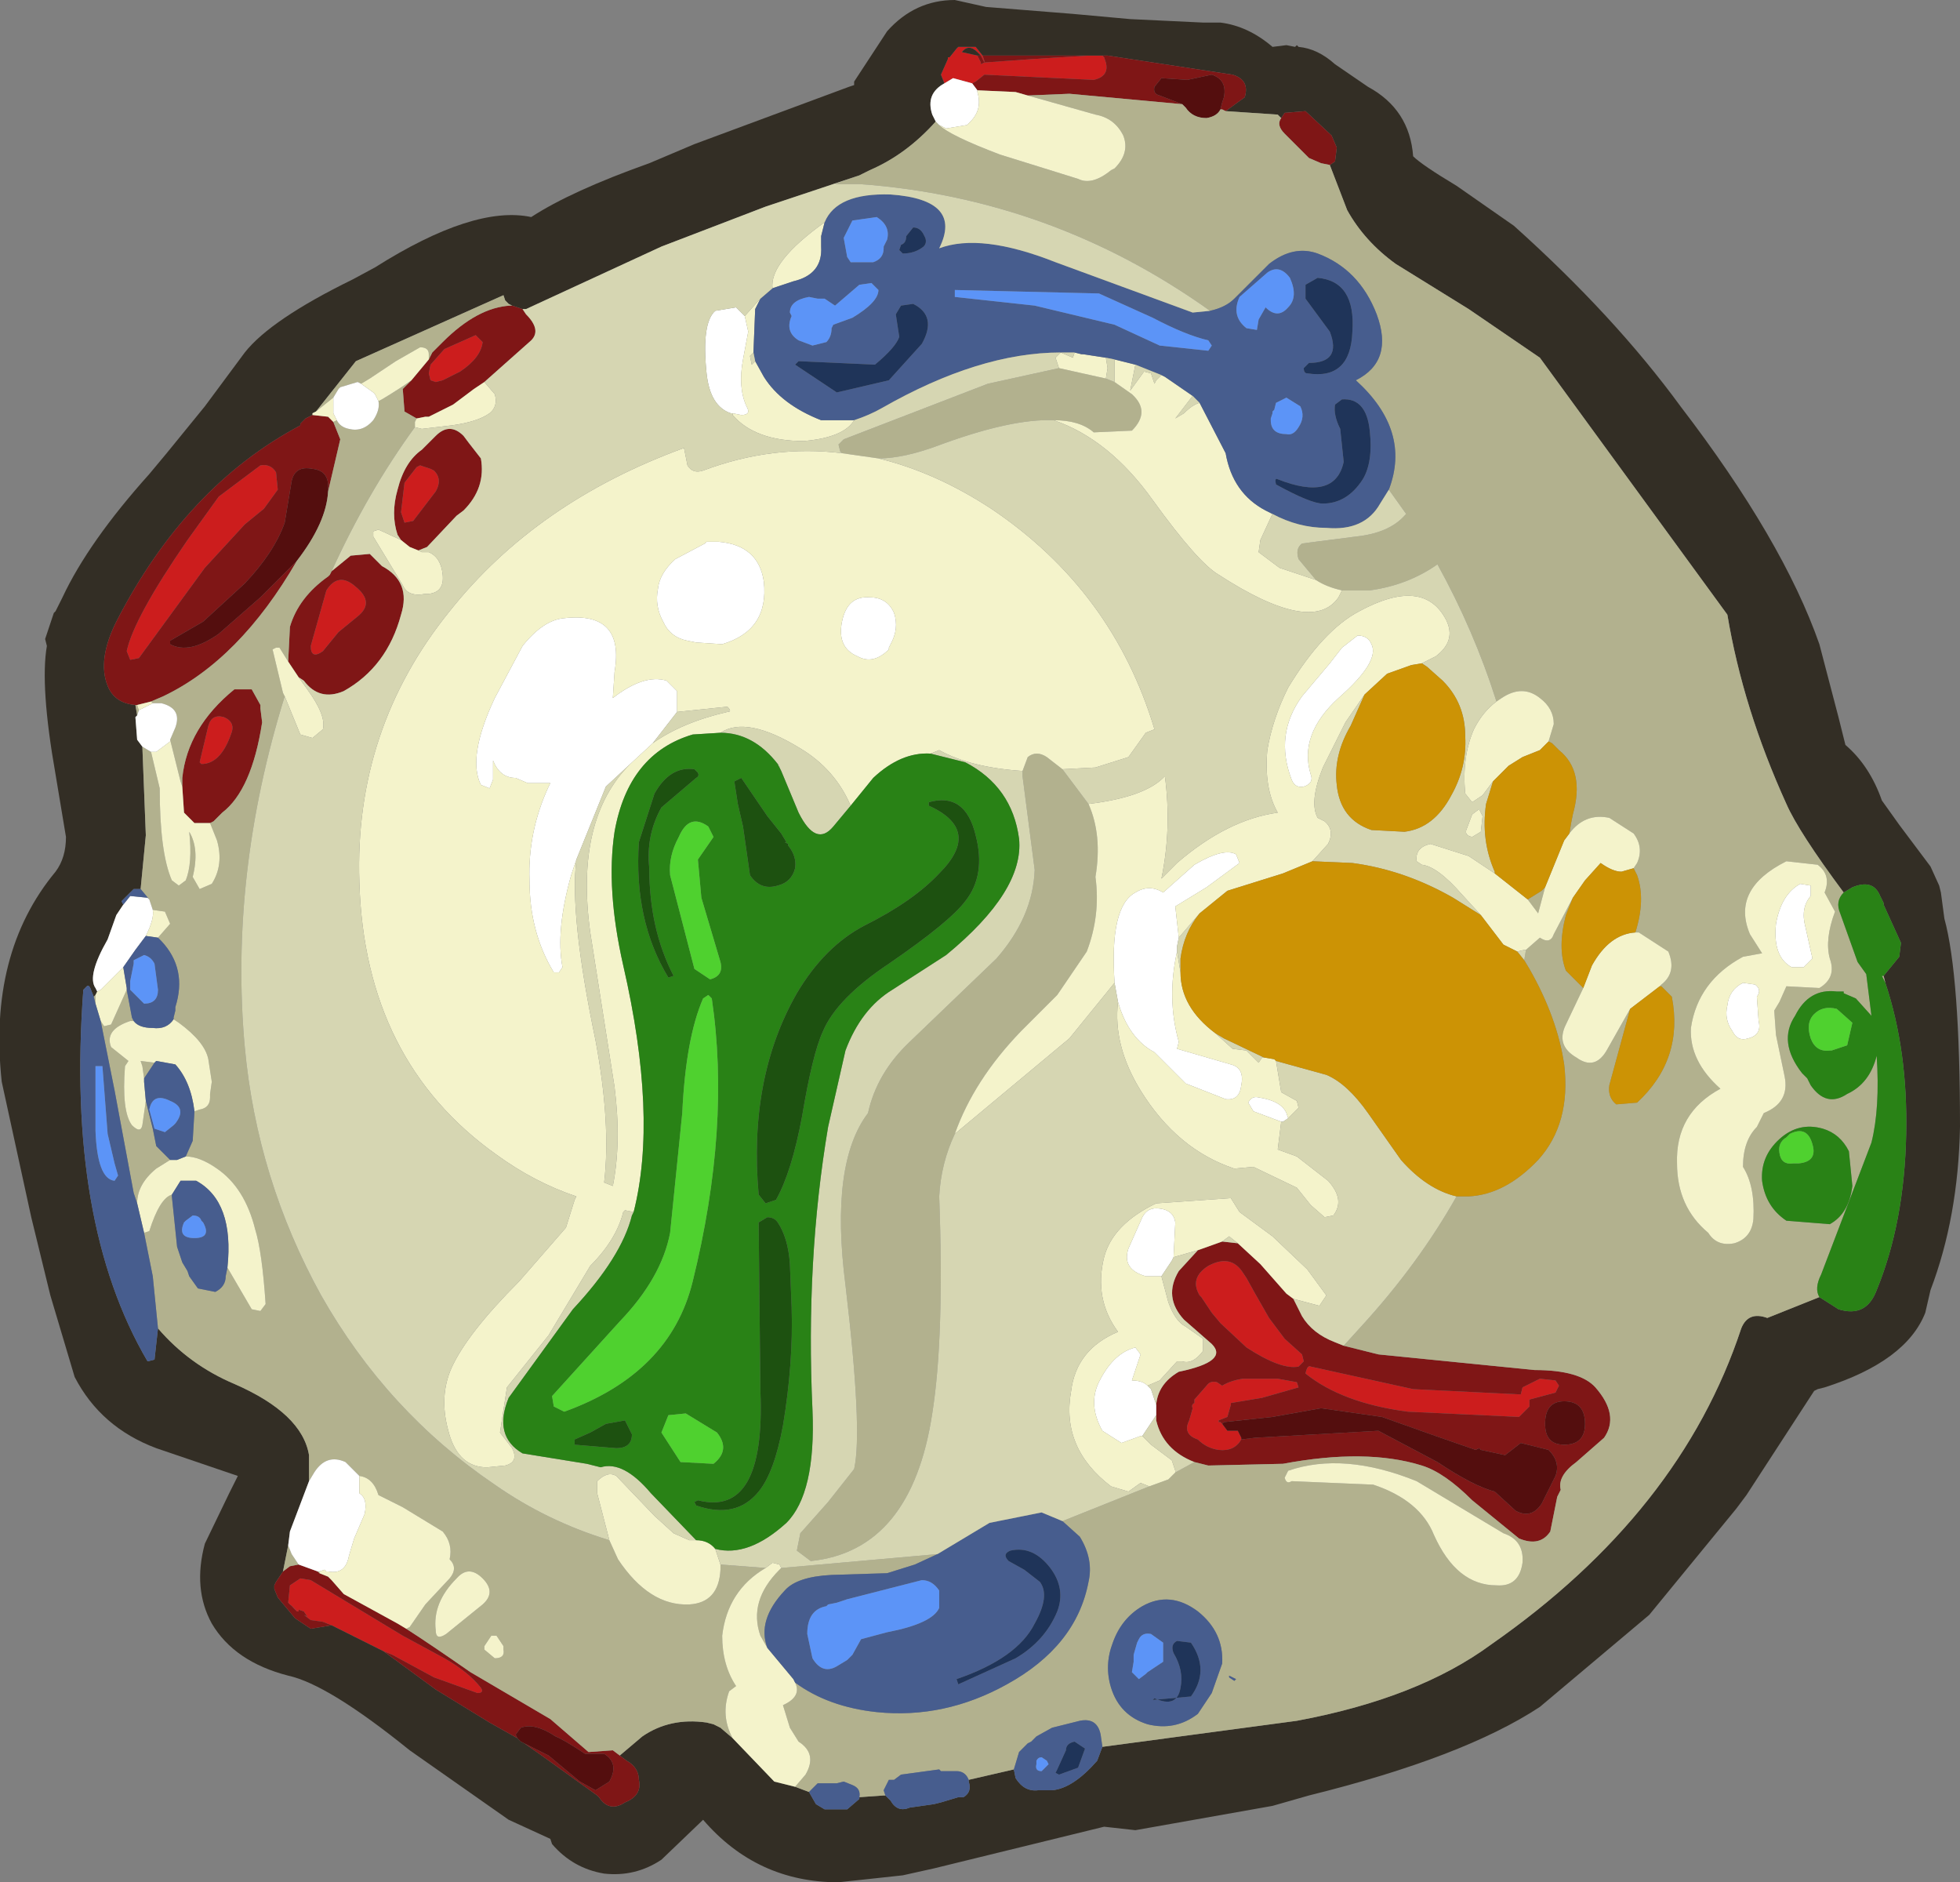 <?xml version="1.0" encoding="UTF-8" standalone="no"?>
<svg xmlns:xlink="http://www.w3.org/1999/xlink" height="54.2px" width="56.45px" xmlns="http://www.w3.org/2000/svg">
  <rect width="100%" height="100%" fill="#808080" stroke="none"/>
  <g transform="matrix(1, 0, 0, 1, 28.2, 27.1)">
    <path d="M-0.05 -25.5 L0.05 -25.3 0.05 -25.25 0.15 -25.3 1.55 -25.4 3.15 -25.5 3.55 -25.5 3.6 -25.45 3.65 -25.3 Q3.75 -24.9 3.3 -24.8 L0.15 -24.95 -0.1 -24.75 -0.2 -24.7 -0.75 -24.85 -1.0 -24.7 -1.1 -24.95 -0.9 -25.4 -0.9 -25.45 -0.85 -25.45 -0.65 -25.7 -0.6 -25.75 -0.1 -25.75 0.1 -25.5 0.15 -25.35 0.15 -25.3 0.05 -25.5 -0.05 -25.6 Q-0.3 -25.85 -0.5 -25.6 L-0.05 -25.5 M-17.15 20.45 L-18.65 19.7 -18.9 19.6 -19.25 19.55 -19.45 19.4 -19.35 19.45 -19.45 19.3 -19.6 19.25 -19.6 19.3 -19.85 19.1 -19.9 19.05 -19.85 18.55 -19.55 18.35 -19.25 18.4 -16.6 20.0 -15.4 20.65 Q-14.7 21.05 -14.35 21.5 -14.25 21.65 -14.45 21.65 L-15.7 21.2 -16.9 20.55 -17.15 20.45 M6.4 10.25 L6.35 10.2 Q6.05 9.7 6.6 9.35 7.25 9.0 7.6 9.55 L7.7 9.7 7.95 10.15 8.35 10.85 8.8 11.45 9.3 11.9 9.35 12.1 9.2 12.25 Q8.7 12.35 7.7 11.7 L6.95 11.0 6.7 10.7 6.4 10.25 M7.0 13.9 L7.15 14.1 7.45 14.1 7.55 14.3 7.55 14.35 Q7.35 14.7 6.9 14.65 6.55 14.6 6.3 14.35 5.85 14.2 6.05 13.8 L6.15 13.45 Q6.1 13.35 6.2 13.3 L6.2 13.2 6.55 12.8 Q6.65 12.65 6.85 12.7 L7.0 12.8 Q7.25 12.65 7.6 12.6 L8.6 12.6 9.15 12.7 9.2 12.85 8.15 13.15 7.25 13.3 7.25 13.35 7.15 13.7 6.9 13.8 6.9 13.85 6.95 13.85 7.0 13.9 M9.4 12.45 Q9.45 12.2 9.55 12.25 L12.5 12.9 15.55 13.05 15.6 13.05 15.65 12.85 16.15 12.6 16.6 12.65 16.7 12.8 16.6 13.0 15.85 13.2 15.85 13.25 15.85 13.4 15.55 13.7 12.35 13.55 Q10.45 13.3 9.4 12.45 M-24.2 -8.15 L-24.45 -8.1 -24.55 -8.35 Q-24.35 -9.3 -22.8 -11.55 L-21.9 -12.8 -20.7 -13.7 Q-20.4 -13.75 -20.25 -13.5 L-20.2 -13.0 -20.6 -12.45 -21.15 -12.0 -22.3 -10.75 -24.2 -8.15 M-22.4 -5.1 L-22.45 -5.15 -22.2 -6.2 Q-22.1 -6.55 -21.75 -6.45 -21.4 -6.3 -21.55 -5.95 -21.85 -5.1 -22.4 -5.1 M-15.65 -16.1 L-15.8 -16.15 -15.85 -16.35 -15.8 -16.6 -15.4 -17.05 -14.5 -17.45 -14.3 -17.25 Q-14.35 -16.8 -14.95 -16.4 L-15.45 -16.15 -15.65 -16.1 M-16.3 -12.1 L-16.55 -12.05 -16.65 -12.35 -16.55 -13.2 -16.2 -13.65 -16.1 -13.7 -15.8 -13.6 -15.7 -13.55 Q-15.45 -13.3 -15.65 -12.95 L-16.3 -12.1 M-18.9 -8.35 Q-19.25 -8.1 -19.25 -8.5 L-18.8 -10.1 Q-18.45 -10.65 -17.95 -10.2 -17.4 -9.75 -17.9 -9.35 L-18.45 -8.9 -18.9 -8.35 M-19.6 19.3 L-19.65 19.3 -19.8 19.15 -19.6 19.3" fill="#cc1d1d" fill-rule="evenodd" stroke="none"/>
    <path d="M-0.05 -25.5 L-0.5 -25.6 Q-0.3 -25.85 -0.05 -25.6 L0.05 -25.5 -0.05 -25.5 M0.1 -25.5 L-0.1 -25.75 -0.6 -25.75 -0.65 -25.7 -0.85 -25.45 -0.9 -25.45 -0.9 -25.4 -1.1 -24.95 -1.0 -24.7 Q-1.55 -24.4 -1.35 -23.8 L-1.25 -23.6 Q-2.1 -22.65 -3.15 -22.2 L-3.35 -22.1 -3.45 -22.05 -6.15 -21.15 -9.15 -20.0 -13.05 -18.2 -13.15 -18.2 -13.45 -18.3 -13.55 -18.35 -13.65 -18.45 -13.7 -18.6 -17.95 -16.7 -19.1 -15.25 -19.2 -15.2 -19.2 -15.15 -19.4 -15.05 -19.55 -14.9 -19.55 -14.85 Q-22.85 -13.1 -24.85 -9.2 -25.4 -8.1 -25.1 -7.35 -24.9 -6.85 -24.3 -6.8 L-24.25 -6.5 -24.3 -6.45 -24.25 -5.8 -24.1 -5.6 -24.0 -3.05 -24.15 -1.5 -24.25 -1.5 -24.35 -1.5 -24.7 -1.15 -24.65 -1.05 -24.85 -0.75 -25.1 -0.05 Q-25.7 1.0 -25.45 1.35 L-25.4 1.45 -25.45 1.55 -25.5 1.6 -25.6 1.35 Q-25.65 1.25 -25.7 1.3 L-25.8 1.4 Q-26.3 8.1 -23.95 12.1 L-23.75 12.05 -23.65 11.15 Q-22.75 12.2 -21.45 12.75 -19.5 13.6 -19.3 14.8 L-19.3 15.55 -19.85 17.0 -19.9 17.4 -20.05 18.15 -20.25 18.45 -20.3 18.55 -20.3 18.65 -20.2 18.9 -19.7 19.5 -19.25 19.8 -18.65 19.7 -17.15 20.45 -15.65 21.55 -14.1 22.5 -13.3 22.95 -13.2 23.05 -13.1 23.1 -12.6 23.45 -11.0 24.6 -10.95 24.65 Q-10.65 25.1 -10.2 24.8 -9.7 24.6 -9.8 24.15 -9.8 23.8 -10.15 23.6 L-10.35 23.45 -9.7 22.9 Q-8.9 22.35 -7.85 22.5 L-7.65 22.55 -7.45 22.65 -7.1 22.95 -5.9 24.2 -5.3 24.35 -4.9 24.5 -4.7 24.85 -4.45 25.0 -3.8 25.0 -3.45 24.7 -3.45 24.65 -2.75 24.6 -2.7 24.6 -2.55 24.75 Q-2.35 25.1 -2.0 24.95 L-1.3 24.85 -1.1 24.8 -0.6 24.65 -0.45 24.65 Q-0.2 24.5 -0.3 24.2 L-0.3 24.15 1.0 23.85 1.05 24.1 Q1.3 24.5 1.7 24.45 L2.1 24.45 Q2.7 24.4 3.4 23.6 L3.55 23.2 9.15 22.45 Q12.65 21.8 14.75 20.25 20.2 16.45 21.95 11.15 22.15 10.65 22.7 10.85 L24.2 10.25 24.75 10.6 Q25.55 10.85 25.85 10.05 26.65 8.1 26.7 5.55 26.75 3.15 26.1 1.2 L26.05 1.0 26.5 0.45 26.55 0.05 26.05 -1.05 26.05 -1.1 25.95 -1.3 Q25.75 -1.8 25.15 -1.55 L24.9 -1.4 Q23.6 -3.15 23.25 -3.95 22.0 -6.7 21.55 -9.4 L16.15 -16.8 14.1 -18.2 12.0 -19.5 Q11.1 -20.15 10.6 -21.05 L10.1 -22.35 10.25 -22.45 10.3 -22.85 10.15 -23.2 9.4 -23.9 8.8 -23.85 8.7 -23.7 8.6 -23.8 7.1 -23.9 7.65 -24.3 Q7.8 -24.8 7.3 -24.95 L3.7 -25.5 3.55 -25.5 3.15 -25.5 0.1 -25.5 M-4.05 27.1 Q-6.4 27.1 -7.95 25.3 L-9.15 26.45 Q-9.9 26.95 -10.8 26.85 -11.7 26.7 -12.3 26.0 L-12.35 25.85 -13.55 25.3 -16.4 23.3 Q-18.75 21.4 -19.9 21.15 -21.45 20.75 -22.1 19.65 -22.65 18.65 -22.3 17.35 L-21.6 15.9 -21.35 15.4 -23.7 14.6 Q-25.3 14.0 -26.05 12.55 L-26.75 10.2 -27.3 7.95 -28.15 4.05 Q-28.55 0.35 -26.6 -2.0 -26.3 -2.4 -26.3 -3.0 L-26.6 -4.8 Q-27.05 -7.35 -26.85 -8.5 L-26.9 -8.7 -26.65 -9.45 -26.6 -9.5 -26.4 -9.9 Q-25.65 -11.5 -23.9 -13.45 L-23.4 -14.05 -22.3 -15.4 -21.15 -16.95 Q-20.4 -17.9 -18.05 -19.05 L-17.4 -19.4 Q-14.55 -21.2 -12.9 -20.85 -11.75 -21.6 -9.5 -22.4 L-8.2 -22.95 -3.75 -24.6 -3.6 -24.65 -3.6 -24.75 -2.65 -26.2 Q-1.85 -27.1 -0.7 -27.1 L0.2 -26.9 2.7 -26.7 4.35 -26.55 6.45 -26.45 6.95 -26.45 Q7.75 -26.35 8.45 -25.75 L8.85 -25.8 9.1 -25.75 9.15 -25.8 9.2 -25.75 Q9.75 -25.7 10.25 -25.25 L11.2 -24.6 Q12.4 -23.95 12.5 -22.6 12.75 -22.35 13.75 -21.75 L15.4 -20.6 Q18.3 -18.0 20.2 -15.4 23.15 -11.55 24.2 -8.55 L24.75 -6.45 24.95 -5.65 Q25.65 -5.05 26.0 -4.05 L26.5 -3.35 27.4 -2.15 27.65 -1.6 27.7 -1.4 27.8 -0.65 Q28.25 1.0 28.25 5.35 28.2 7.95 27.4 10.05 L27.25 10.7 Q26.7 12.1 24.35 12.85 L24.15 12.9 24.05 12.95 22.1 15.95 21.8 16.35 19.3 19.4 16.15 22.05 Q13.95 23.5 9.5 24.6 L8.45 24.9 4.5 25.6 3.6 25.5 -1.3 26.7 -2.2 26.9 -4.05 27.1" fill="#332e25" fill-rule="evenodd" stroke="none"/>
    <path d="M3.15 -25.5 L1.55 -25.4 0.15 -25.3 0.05 -25.25 0.05 -25.3 -0.05 -25.5 0.05 -25.5 0.15 -25.3 0.15 -25.35 0.1 -25.5 3.15 -25.5 M-0.2 -24.7 L-0.1 -24.75 0.15 -24.95 3.3 -24.8 Q3.75 -24.9 3.65 -25.3 L3.6 -25.45 3.55 -25.5 3.7 -25.5 7.3 -24.95 Q7.8 -24.8 7.65 -24.3 L7.1 -23.9 7.0 -23.95 6.95 -23.95 7.0 -24.15 7.05 -24.3 Q7.15 -24.8 6.7 -24.95 L6.0 -24.8 5.25 -24.85 5.05 -24.6 Q5.0 -24.4 5.2 -24.35 L5.85 -24.1 2.6 -24.4 1.4 -24.35 1.05 -24.45 -0.05 -24.5 -0.2 -24.7 M8.7 -23.7 L8.8 -23.85 9.4 -23.9 10.15 -23.2 10.3 -22.85 10.25 -22.45 10.1 -22.35 9.85 -22.4 9.5 -22.55 8.8 -23.25 Q8.55 -23.5 8.7 -23.7 M-10.35 23.45 L-10.15 23.6 Q-9.8 23.8 -9.8 24.15 -9.7 24.6 -10.2 24.8 -10.65 25.1 -10.95 24.65 L-11.0 24.6 -12.6 23.45 -13.1 23.1 -12.4 23.45 -11.5 24.2 -11.05 24.45 -10.65 24.2 -10.6 24.1 Q-10.4 23.65 -10.8 23.4 L-10.85 23.4 -11.35 23.4 Q-11.95 23.0 -12.2 22.9 -12.8 22.5 -13.2 22.65 L-13.35 22.85 -13.3 22.95 -14.1 22.5 -15.65 21.55 -17.15 20.45 -16.9 20.55 -15.7 21.2 -14.45 21.65 Q-14.25 21.65 -14.35 21.5 -14.7 21.05 -15.4 20.65 L-16.6 20.0 -19.25 18.4 -19.55 18.35 -19.85 18.55 -19.9 19.05 -19.85 19.1 -19.6 19.3 -19.6 19.25 -19.45 19.3 -19.35 19.45 -19.45 19.4 -19.25 19.55 -18.9 19.6 -18.65 19.7 -19.25 19.8 -19.7 19.5 -20.2 18.9 -20.3 18.65 -20.3 18.55 -20.25 18.45 -20.05 18.15 -19.85 18.0 -19.6 17.95 -19.05 18.15 -19.0 18.2 -18.75 18.3 -18.65 18.4 -18.3 18.8 -16.75 19.65 -16.5 19.8 Q-15.8 20.25 -14.65 21.05 L-12.35 22.4 -11.25 23.35 -10.55 23.3 -10.35 23.45 M-24.3 -6.8 Q-24.9 -6.85 -25.1 -7.35 -25.4 -8.1 -24.85 -9.2 -22.85 -13.1 -19.55 -14.85 L-19.55 -14.9 -19.4 -15.05 -19.2 -15.15 -18.75 -15.1 -18.6 -14.95 -18.4 -14.45 -18.75 -12.95 -18.75 -13.1 Q-18.75 -13.55 -19.2 -13.6 -19.7 -13.7 -19.8 -13.25 L-20.0 -12.05 Q-20.3 -11.2 -21.15 -10.3 L-22.35 -9.2 -23.3 -8.65 -23.3 -8.55 Q-22.75 -8.25 -21.9 -8.85 L-20.7 -9.9 -19.65 -10.95 Q-21.3 -8.1 -23.5 -7.05 L-23.85 -6.9 -24.25 -6.8 -24.3 -6.8 M-13.45 -18.3 L-13.15 -18.2 -13.05 -18.05 Q-12.6 -17.6 -12.9 -17.3 L-14.25 -16.1 -14.55 -15.9 -15.15 -15.45 -15.85 -15.1 -15.95 -15.1 -16.2 -15.05 -16.55 -15.25 -16.6 -15.9 -16.35 -16.15 -15.85 -16.75 -15.75 -16.95 -15.45 -17.25 Q-14.45 -18.25 -13.5 -18.3 L-13.45 -18.3 M10.5 11.65 L11.5 11.9 16.0 12.35 Q17.3 12.35 17.75 12.85 18.45 13.65 18.0 14.3 L17.2 15.0 Q16.65 15.4 16.75 15.8 L16.65 16.0 16.45 17.0 Q16.15 17.45 15.55 17.2 L14.2 16.1 Q13.4 15.3 12.75 15.1 11.15 14.6 8.75 15.05 L6.6 15.1 6.2 15.0 Q5.3 14.65 5.1 13.8 L5.1 13.65 5.1 13.35 Q5.15 12.75 5.75 12.4 7.2 12.1 6.7 11.6 L5.9 10.9 Q5.3 10.25 5.75 9.5 L6.3 8.9 7.0 8.65 7.45 8.7 8.1 9.3 8.85 10.15 9.05 10.3 9.3 10.8 Q9.6 11.3 10.25 11.55 L10.5 11.65 M6.4 10.25 L6.7 10.7 6.95 11.0 7.7 11.7 Q8.7 12.35 9.2 12.25 L9.35 12.1 9.3 11.9 8.8 11.45 8.35 10.85 7.95 10.15 7.7 9.7 7.6 9.55 Q7.25 9.0 6.6 9.35 6.05 9.7 6.35 10.2 L6.4 10.25 M7.55 14.35 L7.95 14.3 11.5 14.1 13.2 15.0 Q14.25 15.7 14.85 15.85 L15.45 16.4 Q15.9 16.65 16.2 16.2 L16.6 15.4 Q16.75 15.0 16.4 14.65 L15.6 14.45 15.15 14.8 14.45 14.65 14.4 14.6 14.3 14.65 13.15 14.25 11.6 13.7 9.85 13.45 8.45 13.7 7.05 13.85 7.0 13.9 6.95 13.85 6.9 13.85 6.9 13.8 7.15 13.7 7.25 13.35 7.25 13.3 8.15 13.15 9.2 12.85 9.15 12.7 8.6 12.6 7.6 12.6 Q7.25 12.65 7.0 12.8 L6.85 12.7 Q6.65 12.65 6.55 12.8 L6.2 13.2 6.2 13.3 Q6.1 13.35 6.15 13.45 L6.05 13.8 Q5.85 14.2 6.3 14.35 6.55 14.6 6.9 14.65 7.35 14.7 7.55 14.35 M9.4 12.45 Q10.45 13.3 12.35 13.55 L15.55 13.7 15.85 13.4 15.85 13.25 15.85 13.2 16.6 13.0 16.7 12.8 16.6 12.65 16.15 12.6 15.65 12.85 15.6 13.05 15.55 13.05 12.5 12.9 9.55 12.25 Q9.45 12.2 9.4 12.45 M16.85 13.25 Q16.3 13.25 16.3 13.9 16.3 14.5 16.85 14.5 17.45 14.5 17.45 13.9 17.45 13.25 16.85 13.25 M-24.2 -8.15 L-22.3 -10.75 -21.15 -12.0 -20.6 -12.45 -20.2 -13.0 -20.25 -13.5 Q-20.4 -13.75 -20.7 -13.7 L-21.9 -12.8 -22.8 -11.55 Q-24.35 -9.3 -24.55 -8.35 L-24.45 -8.1 -24.2 -8.15 M-22.4 -5.1 Q-21.85 -5.1 -21.55 -5.95 -21.4 -6.3 -21.75 -6.45 -22.1 -6.55 -22.2 -6.2 L-22.45 -5.15 -22.4 -5.1 M-22.95 -4.45 L-22.95 -4.7 Q-22.8 -6.15 -21.45 -7.25 L-20.95 -7.25 -20.7 -6.8 -20.7 -6.7 -20.65 -6.3 Q-20.95 -4.35 -21.8 -3.7 L-22.05 -3.45 -22.15 -3.4 -22.2 -3.4 -22.6 -3.4 -22.9 -3.7 -22.95 -4.45 M-15.65 -16.1 L-15.45 -16.15 -14.95 -16.4 Q-14.35 -16.8 -14.3 -17.25 L-14.5 -17.45 -15.4 -17.05 -15.8 -16.6 -15.85 -16.35 -15.8 -16.15 -15.65 -16.1 M-18.65 -10.65 L-18.1 -11.1 -17.55 -11.15 -17.2 -10.8 Q-16.35 -10.35 -16.65 -9.4 -17.05 -7.9 -18.3 -7.2 -19.0 -6.9 -19.45 -7.5 L-19.6 -7.6 -19.9 -8.05 -19.85 -9.05 Q-19.6 -9.9 -18.75 -10.5 L-18.7 -10.55 -18.65 -10.65 M-16.65 -11.55 L-16.75 -11.7 Q-16.95 -12.3 -16.75 -13.0 -16.55 -13.8 -16.05 -14.15 L-15.65 -14.55 Q-15.25 -14.95 -14.85 -14.55 L-14.7 -14.35 -14.35 -13.9 Q-14.2 -13.05 -14.85 -12.4 L-15.05 -12.25 -15.9 -11.35 -16.15 -11.25 -16.4 -11.35 -16.65 -11.55 M-16.3 -12.1 L-15.65 -12.95 Q-15.45 -13.3 -15.7 -13.55 L-15.8 -13.6 -16.1 -13.7 -16.2 -13.65 -16.55 -13.2 -16.65 -12.35 -16.55 -12.05 -16.3 -12.1 M-18.9 -8.35 L-18.45 -8.9 -17.9 -9.35 Q-17.4 -9.75 -17.95 -10.2 -18.45 -10.65 -18.8 -10.1 L-19.25 -8.5 Q-19.25 -8.1 -18.9 -8.35 M-19.6 19.3 L-19.8 19.15 -19.65 19.3 -19.6 19.3" fill="#7f1616" fill-rule="evenodd" stroke="none"/>
    <path d="M5.85 -24.1 L5.2 -24.35 Q5.0 -24.4 5.05 -24.6 L5.25 -24.85 6.0 -24.8 6.7 -24.95 Q7.15 -24.8 7.05 -24.3 L7.0 -24.15 6.95 -23.95 Q6.85 -23.75 6.55 -23.7 6.15 -23.7 5.95 -24.0 L5.85 -24.1 M-13.1 23.1 L-13.2 23.05 -13.3 22.95 -13.35 22.85 -13.2 22.65 Q-12.8 22.5 -12.2 22.9 -11.95 23.0 -11.35 23.4 L-10.85 23.4 -10.8 23.4 Q-10.4 23.65 -10.6 24.1 L-10.65 24.2 -11.05 24.45 -11.5 24.2 -12.4 23.45 -13.1 23.1 M7.0 13.9 L7.05 13.85 8.45 13.7 9.85 13.45 11.6 13.7 13.15 14.25 14.3 14.65 14.4 14.6 14.45 14.65 15.15 14.8 15.6 14.45 16.4 14.65 Q16.75 15.0 16.6 15.4 L16.2 16.2 Q15.9 16.65 15.45 16.4 L14.85 15.85 Q14.25 15.7 13.2 15.0 L11.5 14.1 7.95 14.3 7.55 14.35 7.55 14.3 7.45 14.1 7.15 14.1 7.0 13.9 M16.85 13.25 Q17.45 13.25 17.45 13.9 17.45 14.5 16.85 14.5 16.3 14.5 16.3 13.9 16.3 13.25 16.85 13.25 M-19.65 -10.95 L-20.7 -9.9 -21.9 -8.85 Q-22.75 -8.25 -23.3 -8.55 L-23.3 -8.65 -22.35 -9.2 -21.15 -10.3 Q-20.3 -11.2 -20.0 -12.05 L-19.8 -13.25 Q-19.7 -13.7 -19.2 -13.6 -18.75 -13.55 -18.75 -13.1 L-18.75 -12.95 Q-18.8 -12.05 -19.65 -10.95" fill="#540e0e" fill-rule="evenodd" stroke="none"/>
    <path d="M5.85 -24.1 L5.95 -24.0 Q6.15 -23.7 6.55 -23.7 6.85 -23.75 6.95 -23.95 L7.0 -23.95 7.1 -23.9 8.6 -23.8 8.7 -23.7 Q8.55 -23.5 8.8 -23.25 L9.5 -22.55 9.85 -22.4 10.1 -22.35 10.6 -21.05 Q11.1 -20.15 12.0 -19.5 L14.1 -18.2 16.15 -16.8 21.55 -9.4 Q22.0 -6.7 23.25 -3.95 23.6 -3.15 24.9 -1.4 24.65 -1.15 24.8 -0.8 L25.3 0.6 25.55 0.95 25.7 2.15 25.25 1.65 24.9 1.5 24.9 1.45 24.7 1.45 Q23.9 1.35 23.5 2.15 23.0 2.9 23.7 3.8 L23.85 3.95 23.95 4.15 Q24.4 4.8 25.0 4.4 25.65 4.1 25.85 3.3 25.95 4.8 25.7 5.8 L24.25 9.6 Q24.05 10.0 24.2 10.25 L22.7 10.85 Q22.15 10.65 21.95 11.15 20.2 16.45 14.75 20.25 12.65 21.8 9.15 22.45 L3.55 23.2 3.5 22.85 Q3.4 22.35 2.9 22.45 L2.1 22.65 1.65 22.9 1.5 23.05 1.4 23.1 1.15 23.35 1.0 23.85 -0.3 24.15 Q-0.4 23.9 -0.65 23.9 L-1.1 23.9 -1.15 23.85 -2.25 24.0 -2.45 24.15 -2.6 24.15 -2.75 24.45 -2.7 24.6 -2.75 24.6 -3.45 24.65 Q-3.4 24.4 -3.65 24.3 L-3.9 24.2 -4.1 24.25 -4.65 24.25 -4.9 24.5 -5.3 24.35 -5.0 24.0 Q-4.65 23.4 -5.2 23.05 L-5.45 22.65 -5.65 22.0 Q-5.1 21.75 -5.3 21.35 -4.35 22.05 -2.95 22.2 -1.0 22.4 0.8 21.4 2.8 20.3 3.15 18.45 3.3 17.8 2.9 17.15 L2.4 16.7 4.9 15.7 5.45 15.5 5.65 15.3 6.2 15.0 6.6 15.1 8.75 15.05 Q11.15 14.6 12.75 15.1 13.4 15.3 14.2 16.1 L15.55 17.2 Q16.15 17.45 16.45 17.0 L16.65 16.0 16.75 15.8 Q16.65 15.4 17.2 15.0 L18.0 14.3 Q18.45 13.65 17.75 12.85 17.3 12.35 16.0 12.35 L11.5 11.9 10.5 11.65 11.0 11.1 Q12.65 9.3 13.75 7.35 L14.1 7.35 Q15.15 7.3 16.1 6.3 17.05 5.25 16.85 3.55 16.65 2.2 15.85 0.8 L15.7 0.55 15.75 0.25 16.15 -0.1 Q16.45 0.1 16.55 -0.2 L17.1 -1.25 16.9 -0.75 Q16.65 0.2 16.9 0.85 L17.4 1.35 16.9 2.4 Q16.6 3.0 17.2 3.35 17.75 3.75 18.1 3.1 L18.75 1.95 18.15 4.15 Q18.1 4.5 18.35 4.7 L18.95 4.65 Q20.3 3.4 19.95 1.6 L19.65 1.3 19.6 1.3 19.65 1.25 Q20.1 0.9 19.85 0.3 L19.0 -0.25 18.9 -0.25 Q19.2 -1.2 18.95 -1.9 L18.85 -2.1 18.95 -2.25 Q19.15 -2.7 18.85 -3.1 L18.15 -3.55 Q17.45 -3.7 17.0 -3.1 L17.05 -3.4 17.1 -3.65 Q17.45 -4.9 16.7 -5.5 L16.5 -5.7 16.4 -5.75 16.55 -6.25 Q16.55 -6.7 16.15 -7.0 15.65 -7.4 15.05 -7.0 L14.9 -6.9 Q14.25 -8.95 13.2 -10.85 12.35 -10.25 11.25 -10.1 L10.45 -10.1 Q10.0 -10.2 9.7 -10.4 L9.2 -11.0 Q9.1 -11.3 9.3 -11.45 L10.85 -11.65 Q11.8 -11.75 12.25 -12.25 L12.3 -12.3 11.8 -13.0 Q12.45 -14.7 10.85 -16.15 11.95 -16.7 11.45 -18.05 10.95 -19.35 9.75 -19.8 9.05 -20.05 8.35 -19.5 L7.35 -18.5 Q7.1 -18.25 6.65 -18.15 2.1 -21.4 -3.45 -21.8 L-4.15 -21.8 -3.45 -22.05 -3.35 -22.1 -3.15 -22.2 Q-2.1 -22.65 -1.25 -23.6 L-1.15 -23.5 Q-0.85 -23.2 0.6 -22.65 L2.85 -21.95 Q3.25 -21.75 3.8 -22.2 L3.9 -22.25 Q4.35 -22.7 4.15 -23.2 3.9 -23.7 3.35 -23.8 L1.4 -24.35 2.6 -24.4 5.85 -24.1 M26.05 1.0 L26.1 1.2 26.0 1.0 26.05 1.0 M-7.1 22.95 L-7.45 22.65 -7.65 22.55 -7.85 22.5 Q-8.9 22.35 -9.7 22.9 L-10.35 23.45 -10.55 23.3 -11.25 23.35 -12.35 22.4 -14.65 21.05 Q-15.8 20.25 -16.5 19.8 L-16.4 19.75 -15.95 19.1 -15.25 18.35 Q-15.0 18.05 -15.25 17.8 -15.15 17.35 -15.45 17.0 L-16.6 16.3 -17.3 15.95 Q-17.45 15.45 -17.85 15.4 L-18.25 15.0 Q-18.8 14.75 -19.15 15.3 L-19.3 15.55 -19.3 14.8 Q-19.5 13.6 -21.45 12.75 -22.75 12.2 -23.65 11.15 L-23.8 9.65 -24.05 8.4 -23.9 8.35 Q-23.6 7.4 -23.25 7.3 L-23.25 7.35 -23.1 8.8 -22.95 9.25 -22.8 9.5 -22.75 9.65 -22.5 10.0 -22.0 10.1 Q-21.7 9.95 -21.7 9.65 L-21.65 9.4 -20.95 10.6 -20.7 10.65 -20.55 10.45 Q-20.65 8.95 -20.85 8.3 -21.15 7.1 -21.95 6.55 -22.45 6.2 -22.85 6.2 L-22.65 5.75 -22.6 4.9 -22.45 4.85 Q-22.15 4.8 -22.15 4.5 L-22.15 4.4 -22.1 4.05 -22.2 3.4 Q-22.3 2.9 -23.05 2.35 L-23.2 2.25 -23.2 2.2 -23.15 2.0 -23.15 1.9 Q-22.8 0.8 -23.55 0.0 L-23.65 -0.1 -23.3 -0.5 -23.45 -0.85 -23.8 -0.9 -23.9 -1.2 -24.15 -1.5 -24.0 -3.05 -24.1 -5.6 -23.85 -5.45 -23.6 -4.4 Q-23.6 -2.55 -23.25 -1.75 L-23.05 -1.6 -22.85 -1.75 Q-22.65 -2.25 -22.75 -3.15 -22.45 -2.65 -22.65 -1.85 L-22.45 -1.5 -22.1 -1.65 Q-21.75 -2.2 -21.95 -2.9 L-22.15 -3.4 -22.05 -3.45 -21.8 -3.7 Q-20.95 -4.35 -20.65 -6.3 L-20.7 -6.7 -20.7 -6.8 -20.95 -7.25 -21.45 -7.25 Q-22.8 -6.15 -22.95 -4.7 L-22.95 -4.45 -23.0 -4.6 -23.3 -5.8 -23.15 -6.15 Q-22.95 -6.7 -23.55 -6.85 L-23.8 -6.85 -23.85 -6.9 -23.5 -7.05 Q-21.3 -8.1 -19.65 -10.95 -18.8 -12.05 -18.75 -12.95 L-18.4 -14.45 -18.6 -14.95 -18.5 -15.0 Q-18.4 -14.8 -18.15 -14.75 -17.75 -14.65 -17.45 -15.0 -17.25 -15.3 -17.3 -15.55 L-17.2 -15.6 Q-16.7 -15.9 -16.35 -16.15 L-16.6 -15.9 -16.55 -15.25 -16.2 -15.05 -16.25 -14.95 -16.25 -14.8 Q-17.6 -12.95 -18.65 -10.65 L-18.7 -10.55 -18.75 -10.5 Q-19.6 -9.9 -19.85 -9.05 L-19.9 -8.05 -20.15 -8.45 -20.25 -8.45 -20.35 -8.4 -20.05 -7.15 -20.0 -7.05 Q-21.6 -1.9 -21.15 3.05 -20.8 6.85 -18.95 10.2 -17.05 13.55 -13.95 15.65 -12.45 16.7 -10.65 17.25 L-10.4 17.8 Q-9.5 19.15 -8.35 19.1 -7.5 19.05 -7.45 18.1 L-7.45 17.95 -6.15 18.05 Q-7.25 18.7 -7.4 20.0 -7.4 20.85 -7.0 21.45 L-7.2 21.6 Q-7.45 22.3 -7.1 22.95 M-20.05 18.15 L-19.9 17.4 -19.8 17.65 -19.6 17.95 -19.85 18.0 -20.05 18.15 M-25.5 1.6 L-25.45 1.55 -25.45 1.8 -25.5 1.6 M-24.25 -6.5 L-24.3 -6.8 -24.25 -6.8 -24.2 -6.65 -24.25 -6.5 M-19.1 -15.25 L-17.95 -16.7 -13.7 -18.6 -13.65 -18.45 -13.55 -18.35 -13.45 -18.3 -13.5 -18.3 Q-14.45 -18.25 -15.45 -17.25 L-15.75 -16.95 -15.85 -16.75 -15.85 -16.9 Q-15.85 -17.1 -16.1 -17.1 L-16.8 -16.7 -17.55 -16.2 -17.8 -16.05 -17.9 -16.1 -18.4 -15.95 -18.45 -15.9 -18.6 -15.65 -19.1 -15.25 M2.3 -16.5 L3.65 -16.2 3.9 -16.1 4.4 -15.75 Q4.95 -15.25 4.4 -14.7 L3.3 -14.65 Q2.9 -15.0 2.15 -15.0 0.95 -15.05 -1.1 -14.3 -2.15 -13.9 -2.9 -13.9 L-3.95 -14.05 -4.0 -14.1 -4.05 -14.3 -3.9 -14.45 0.25 -16.05 2.3 -16.5 M-0.7 5.55 Q-1.1 6.4 -1.15 7.35 -1.0 11.4 -1.35 13.6 -1.95 17.55 -4.85 17.85 L-5.25 17.55 -5.15 17.05 -4.35 16.15 -3.6 15.2 Q-3.35 14.1 -3.85 9.9 -4.3 6.4 -3.2 4.95 -2.95 3.8 -2.0 2.9 L0.5 0.5 Q1.55 -0.7 1.6 -2.05 L1.25 -4.75 1.25 -4.9 1.4 -5.3 Q1.65 -5.5 1.95 -5.3 L2.4 -4.95 3.15 -3.95 Q3.55 -3.05 3.35 -1.85 3.5 -0.75 3.1 0.3 L2.25 1.55 1.2 2.6 Q-0.15 4.0 -0.7 5.55 M-5.7 18.05 L-1.2 17.65 -1.85 17.95 -2.65 18.2 -4.25 18.25 Q-5.25 18.3 -5.6 18.7 -6.4 19.55 -6.1 20.35 L-6.3 20.0 Q-6.65 19.0 -5.75 18.1 L-5.7 18.05 M15.8 -1.2 L16.2 -1.45 16.3 -1.55 16.1 -0.8 15.8 -1.2 M24.65 -0.85 L24.35 -1.4 Q24.55 -1.9 24.15 -2.2 L23.25 -2.3 Q21.65 -1.5 22.2 -0.2 L22.55 0.35 22.0 0.45 Q20.7 1.15 20.5 2.5 20.45 3.45 21.35 4.25 20.05 4.95 20.1 6.4 20.1 7.65 21.0 8.4 21.25 8.8 21.75 8.7 22.25 8.55 22.3 8.0 22.35 7.05 22.0 6.5 22.0 5.75 22.4 5.35 L22.6 4.95 Q23.35 4.65 23.2 3.9 L22.95 2.7 22.9 2.0 23.05 1.75 23.25 1.3 24.2 1.35 Q24.7 1.05 24.5 0.5 24.35 -0.05 24.65 -0.85 M25.15 7.05 L25.05 6.05 Q24.8 5.55 24.3 5.4 23.6 5.2 23.05 5.7 22.5 6.2 22.55 6.9 22.65 7.65 23.25 8.05 L24.5 8.15 Q25.05 7.85 25.15 7.05 M15.1 17.05 L13.85 16.3 12.6 15.55 Q10.5 14.7 8.9 15.25 L8.8 15.45 Q8.85 15.65 9.0 15.55 L11.35 15.65 Q12.7 16.1 13.1 17.1 13.75 18.55 14.9 18.55 15.55 18.6 15.65 17.9 15.7 17.25 15.1 17.05 M7.0 20.8 Q7.05 19.9 6.3 19.3 5.5 18.7 4.7 19.15 4.1 19.5 3.85 20.2 3.6 20.85 3.8 21.5 4.05 22.3 4.85 22.55 5.65 22.75 6.3 22.25 L6.7 21.65 7.0 20.8 M7.2 21.15 L7.2 21.2 7.35 21.3 7.4 21.25 7.2 21.15 M-24.55 1.4 L-24.4 2.2 -24.35 2.3 -24.45 2.3 Q-25.2 2.55 -25.0 3.05 L-24.5 3.45 -24.6 3.6 Q-24.7 4.9 -24.4 5.3 -24.15 5.55 -24.1 5.3 L-24.0 4.6 -23.8 5.4 -23.7 5.9 -23.3 6.3 -23.7 6.55 Q-24.25 7.0 -24.25 7.55 L-24.35 7.25 -24.9 4.3 -25.3 2.3 -25.2 2.45 -25.0 2.4 -24.55 1.4 M-15.05 18.35 Q-15.75 19.05 -15.65 19.85 -15.65 20.15 -15.35 19.95 L-14.3 19.1 Q-13.9 18.75 -14.3 18.35 -14.7 17.95 -15.05 18.35 M-19.05 18.15 L-19.0 18.15 -19.0 18.2 -19.05 18.15 M-13.7 20.3 L-13.9 20.0 -14.05 20.0 -14.25 20.3 -14.25 20.4 -13.95 20.65 Q-13.65 20.65 -13.7 20.4 L-13.7 20.3 M-24.05 3.95 L-24.1 3.6 -24.15 3.45 -23.75 3.5 -24.05 3.95" fill="#b2b18e" fill-rule="evenodd" stroke="none"/>
    <path d="M-1.0 -24.7 L-0.75 -24.85 -0.2 -24.7 -0.05 -24.5 -0.05 -24.45 Q0.1 -23.95 -0.25 -23.6 L-0.35 -23.5 -0.95 -23.4 -1.15 -23.5 -1.25 -23.6 -1.35 -23.8 Q-1.55 -24.4 -1.0 -24.7 M-19.9 17.4 L-19.85 17.0 -19.3 15.55 -19.15 15.3 Q-18.8 14.75 -18.25 15.0 L-17.85 15.4 -17.85 15.85 -17.85 15.9 Q-17.6 16.05 -17.7 16.5 L-18.0 17.2 -18.15 17.7 Q-18.25 18.25 -18.75 18.15 L-18.8 18.15 -18.85 18.1 -19.0 18.15 -19.05 18.15 -19.6 17.95 -19.8 17.65 -19.9 17.4 M-25.4 1.45 L-25.45 1.35 Q-25.7 1.0 -25.1 -0.05 L-24.85 -0.75 -24.65 -1.05 -24.45 -1.3 -23.95 -1.25 -23.9 -1.2 -23.8 -0.9 Q-23.75 -0.65 -24.0 -0.15 L-24.3 0.25 -24.65 0.75 -25.3 1.4 -25.4 1.45 M-24.1 -5.6 L-24.25 -5.8 -24.3 -6.45 -24.25 -6.5 -24.2 -6.65 -23.8 -6.85 -23.55 -6.85 Q-22.95 -6.7 -23.15 -6.15 L-23.3 -5.8 -23.3 -5.75 -23.7 -5.45 -23.85 -5.45 -24.1 -5.6 M11.3 -8.55 Q11.55 -8.05 10.35 -7.0 9.2 -5.95 9.55 -4.8 9.65 -4.55 9.35 -4.45 9.1 -4.4 9.0 -4.65 8.5 -5.95 9.3 -7.05 L10.1 -8.0 10.45 -8.45 10.9 -8.8 Q11.2 -8.8 11.3 -8.55 M3.9 1.2 Q3.75 -1.0 4.5 -1.4 4.9 -1.65 5.3 -1.4 L6.2 -2.2 Q7.05 -2.7 7.4 -2.5 L7.5 -2.25 6.55 -1.55 5.65 -1.0 5.75 -0.1 5.7 0.15 5.7 0.3 Q5.4 1.65 5.75 2.9 L5.7 3.1 7.25 3.55 Q7.65 3.65 7.55 4.15 7.5 4.6 7.1 4.55 L5.95 4.1 5.05 3.2 Q4.3 2.8 4.0 1.75 L3.9 1.2 M23.95 -1.3 Q23.65 -0.95 23.8 -0.4 L24.0 0.5 23.75 0.75 23.4 0.75 Q22.85 0.45 22.95 -0.5 23.1 -1.35 23.65 -1.65 L23.95 -1.6 23.95 -1.3 M22.4 1.6 L22.45 2.3 Q22.55 2.7 22.15 2.8 21.85 2.9 21.7 2.6 21.45 2.25 21.55 1.85 21.6 1.4 22.0 1.2 L22.35 1.25 Q22.55 1.4 22.4 1.6 M5.1 13.35 L5.1 13.65 4.7 14.25 4.65 14.25 4.1 14.45 3.55 14.1 Q3.1 13.3 3.5 12.6 3.9 11.85 4.5 11.7 L4.65 11.9 4.4 12.65 Q4.7 12.65 4.85 12.8 L4.95 12.9 5.1 13.35 M8.9 5.1 L8.75 5.2 8.7 5.2 7.9 4.9 7.75 4.65 Q7.85 4.45 8.05 4.5 8.7 4.6 8.85 4.95 L8.9 5.1 M5.25 9.65 L4.8 9.65 Q4.1 9.45 4.3 8.85 L4.7 7.95 Q4.85 7.65 5.2 7.7 5.6 7.75 5.65 8.1 L5.6 9.1 5.55 9.2 5.25 9.65 M-7.1 -15.2 L-7.15 -15.2 Q-7.75 -15.4 -7.85 -16.35 -8.0 -17.8 -7.6 -18.15 L-7.0 -18.25 -6.75 -18.0 -6.65 -17.55 -6.8 -16.75 Q-6.95 -15.95 -6.7 -15.4 -6.55 -15.15 -6.85 -15.15 L-7.1 -15.2 M-17.8 -16.05 L-17.45 -15.8 -17.4 -15.75 -17.3 -15.55 Q-17.25 -15.3 -17.45 -15.0 -17.75 -14.65 -18.15 -14.75 -18.4 -14.8 -18.5 -15.0 L-18.6 -15.2 -18.6 -15.65 -18.45 -15.9 -18.4 -15.95 -17.9 -16.1 -17.8 -16.05 M-11.6 -2.35 L-11.75 -1.9 Q-12.2 -0.3 -12.0 0.75 L-12.1 0.9 -12.25 0.9 Q-12.95 -0.25 -12.95 -1.75 -13.0 -3.15 -12.4 -4.45 L-12.35 -4.55 -13.0 -4.55 -13.35 -4.7 Q-13.8 -4.7 -14.0 -5.2 L-14.0 -5.3 -14.0 -4.65 -14.1 -4.4 -14.35 -4.5 Q-14.75 -5.3 -13.95 -7.0 L-13.15 -8.5 Q-12.55 -9.25 -11.95 -9.3 -10.2 -9.5 -10.5 -7.75 L-10.55 -7.0 Q-9.65 -7.7 -9.0 -7.5 L-8.7 -7.2 -8.7 -6.6 -9.4 -5.7 -10.05 -5.1 -10.75 -4.45 -11.6 -2.35 M-6.2 -10.35 Q-6.05 -8.95 -7.4 -8.55 L-8.15 -8.6 -8.4 -8.65 Q-8.9 -8.75 -9.1 -9.2 -9.35 -9.65 -9.25 -10.15 -9.2 -10.6 -8.75 -11.0 L-7.9 -11.45 -7.85 -11.5 -7.5 -11.5 Q-6.35 -11.4 -6.2 -10.35 M-2.6 -8.45 L-2.6 -8.4 Q-3.05 -7.95 -3.5 -8.2 -4.1 -8.45 -3.95 -9.2 -3.8 -9.95 -3.15 -9.9 -2.65 -9.9 -2.45 -9.45 -2.3 -9.0 -2.55 -8.55 L-2.6 -8.45" fill="#ffffff" fill-rule="evenodd" stroke="none"/>
    <path d="M-5.3 24.35 L-5.9 24.2 -7.1 22.95 Q-7.45 22.3 -7.2 21.6 L-7.0 21.45 Q-7.4 20.85 -7.4 20.0 -7.25 18.7 -6.15 18.05 L-5.95 17.9 -5.75 17.95 -5.7 18.05 -5.75 18.1 Q-6.65 19.0 -6.3 20.0 L-6.1 20.35 -5.85 20.65 -5.35 21.25 -5.3 21.35 Q-5.1 21.75 -5.65 22.0 L-5.45 22.65 -5.2 23.05 Q-4.65 23.4 -5.0 24.0 L-5.3 24.35 M-25.45 1.55 L-25.4 1.45 -25.3 1.4 -24.65 0.75 -24.55 1.35 -24.55 1.4 -25.0 2.4 -25.2 2.45 -25.3 2.3 -25.45 1.8 -25.45 1.55 M-19.2 -15.15 L-19.2 -15.2 -19.1 -15.25 -18.6 -15.65 -18.6 -15.2 -18.5 -15.0 -18.6 -14.95 -18.75 -15.1 -19.2 -15.15 M-4.45 -20.7 L-4.55 -20.3 -4.55 -20.0 Q-4.5 -19.2 -5.35 -19.0 L-5.95 -18.8 Q-6.05 -19.55 -4.45 -20.7 M-6.3 -18.5 L-6.45 -18.2 -6.5 -16.95 -6.6 -16.85 -6.55 -16.6 -6.45 -16.7 -6.2 -16.25 Q-5.7 -15.45 -4.55 -15.0 L-3.65 -15.0 -3.6 -15.0 Q-3.9 -14.5 -5.05 -14.4 -6.45 -14.4 -7.1 -15.15 L-7.1 -15.2 -6.85 -15.15 Q-6.55 -15.15 -6.7 -15.4 -6.95 -15.95 -6.8 -16.75 L-6.65 -17.55 -6.75 -18.0 -6.3 -18.5 M2.75 -16.95 L2.95 -16.9 3.0 -16.9 3.65 -16.8 3.7 -16.5 3.65 -16.2 2.3 -16.5 2.2 -16.8 2.35 -16.95 2.7 -16.8 2.75 -16.95 M3.9 -16.75 L4.5 -16.6 4.35 -15.85 4.75 -16.4 4.95 -16.35 5.05 -16.05 5.1 -16.15 5.25 -16.3 5.35 -16.25 6.15 -15.7 5.65 -15.05 5.9 -15.2 Q6.15 -15.45 6.35 -15.5 L7.1 -14.05 Q7.3 -12.9 8.25 -12.4 L8.45 -12.3 8.4 -12.2 8.1 -11.55 8.05 -11.2 8.65 -10.75 9.7 -10.4 Q10.0 -10.2 10.45 -10.1 L10.35 -9.9 Q9.6 -8.8 6.9 -10.55 6.3 -10.9 5.0 -12.7 3.75 -14.45 2.15 -15.0 2.9 -15.0 3.3 -14.65 L4.4 -14.7 Q4.95 -15.25 4.4 -15.75 L3.9 -16.1 3.9 -16.6 3.9 -16.75 M14.9 -6.9 L15.05 -7.0 Q15.65 -7.4 16.15 -7.0 16.55 -6.7 16.55 -6.25 L16.4 -5.75 16.15 -5.5 15.65 -5.3 15.25 -5.05 14.8 -4.6 14.5 -4.2 14.2 -4.0 14.0 -4.25 Q13.9 -5.3 14.25 -6.1 14.5 -6.6 14.9 -6.9 M17.0 -3.1 Q17.45 -3.7 18.15 -3.55 L18.85 -3.1 Q19.15 -2.7 18.95 -2.25 L18.85 -2.1 18.5 -2.0 Q18.25 -2.0 17.9 -2.25 L17.45 -1.75 17.1 -1.25 16.55 -0.2 Q16.45 0.1 16.15 -0.1 L15.75 0.25 15.7 0.25 15.5 0.3 15.1 0.1 14.45 -0.75 13.9 -1.35 Q13.2 -2.15 12.75 -2.2 L12.6 -2.3 Q12.55 -2.7 13.0 -2.8 L14.1 -2.45 14.85 -1.95 15.8 -1.2 16.1 -0.8 16.3 -1.55 16.85 -2.9 17.0 -3.1 M18.9 -0.25 L19.0 -0.25 19.85 0.3 Q20.1 0.9 19.65 1.25 L19.6 1.3 18.75 1.95 18.1 3.1 Q17.75 3.75 17.2 3.35 16.6 3.0 16.9 2.4 L17.4 1.35 17.65 0.7 Q18.15 -0.2 18.9 -0.25 M5.65 15.3 L5.45 15.5 4.9 15.7 4.65 15.6 4.3 15.85 3.8 15.7 Q2.35 14.6 2.65 12.95 2.8 11.75 4.0 11.25 3.3 10.3 3.6 9.1 3.85 8.15 5.1 7.55 L7.25 7.4 7.5 7.8 8.45 8.5 9.45 9.45 10.0 10.2 9.8 10.5 9.05 10.3 8.85 10.15 8.1 9.3 7.45 8.7 7.2 8.5 7.0 8.65 6.3 8.9 5.6 9.1 5.65 8.1 Q5.6 7.75 5.2 7.7 4.85 7.65 4.7 7.95 L4.3 8.85 Q4.1 9.45 4.8 9.65 L5.25 9.65 5.45 10.4 Q5.65 10.95 5.95 11.1 L6.45 11.45 6.45 11.8 Q6.15 12.2 5.85 12.1 L5.7 12.1 5.2 12.65 4.85 12.8 Q4.7 12.65 4.4 12.65 L4.65 11.9 4.5 11.7 Q3.9 11.85 3.5 12.6 3.1 13.3 3.55 14.1 L4.1 14.45 4.65 14.25 4.7 14.25 4.95 14.5 5.55 14.95 5.65 15.25 5.65 15.3 M-0.05 -24.5 L1.05 -24.45 1.4 -24.35 3.35 -23.8 Q3.9 -23.7 4.15 -23.2 4.35 -22.7 3.9 -22.25 L3.8 -22.2 Q3.25 -21.75 2.85 -21.95 L0.6 -22.65 Q-0.85 -23.2 -1.15 -23.5 L-0.95 -23.4 -0.35 -23.5 -0.25 -23.6 Q0.1 -23.95 -0.05 -24.45 L-0.05 -24.5 M-3.95 -14.05 L-2.9 -13.9 Q-1.25 -13.5 0.35 -12.45 3.85 -10.1 5.05 -6.1 L4.8 -6.0 4.3 -5.3 3.35 -5.0 2.4 -4.95 1.95 -5.3 Q1.65 -5.5 1.4 -5.3 L1.25 -4.9 Q-0.25 -5.0 -1.15 -5.5 L-1.4 -5.4 Q-2.25 -5.45 -3.05 -4.7 L-3.7 -3.9 Q-4.15 -4.95 -5.15 -5.55 -6.7 -6.5 -7.45 -6.0 L-8.25 -5.95 Q-10.1 -5.4 -10.5 -3.15 -10.75 -1.5 -10.25 0.7 -9.25 5.05 -9.95 7.8 L-10.2 7.75 -10.25 7.8 Q-10.45 8.6 -11.2 9.35 L-12.4 11.35 -13.6 12.85 -13.8 14.15 -13.45 14.6 Q-13.25 15.0 -13.65 15.1 L-14.15 15.15 -14.25 15.15 Q-15.05 15.1 -15.3 14.05 -15.55 13.1 -15.2 12.3 -14.75 11.3 -13.25 9.8 L-11.9 8.25 -11.65 7.45 -11.6 7.35 Q-12.8 6.95 -13.9 6.15 -17.7 3.45 -17.85 -1.7 -18.0 -6.1 -15.25 -9.5 -12.75 -12.65 -8.5 -14.2 L-8.4 -13.7 Q-8.25 -13.45 -7.95 -13.55 -5.95 -14.3 -3.95 -14.05 M11.3 -8.55 Q11.2 -8.8 10.9 -8.8 L10.45 -8.45 10.1 -8.0 9.3 -7.05 Q8.5 -5.95 9.0 -4.65 9.1 -4.4 9.35 -4.45 9.65 -4.55 9.55 -4.8 9.2 -5.95 10.35 -7.0 11.55 -8.05 11.3 -8.55 M-0.7 5.55 Q-0.15 4.0 1.2 2.6 L2.25 1.55 3.1 0.3 Q3.5 -0.75 3.35 -1.85 3.55 -3.05 3.15 -3.95 4.8 -4.15 5.35 -4.75 5.55 -3.25 5.25 -1.8 L5.7 -2.25 Q7.15 -3.5 8.6 -3.7 8.2 -4.4 8.3 -5.5 8.45 -6.4 8.9 -7.3 9.9 -8.95 10.95 -9.5 12.8 -10.5 13.45 -9.25 13.75 -8.65 13.15 -8.2 L12.75 -8.0 12.45 -7.95 11.75 -7.7 11.1 -7.1 10.55 -6.3 9.9 -5.0 Q9.5 -4.0 9.75 -3.55 L9.95 -3.45 Q10.25 -3.2 10.05 -2.8 L9.6 -2.3 8.75 -1.95 7.15 -1.45 6.35 -0.8 5.75 -0.1 5.65 -1.0 6.55 -1.55 7.5 -2.25 7.4 -2.5 Q7.05 -2.7 6.2 -2.2 L5.3 -1.4 Q4.9 -1.65 4.5 -1.4 3.75 -1.0 3.9 1.2 L2.6 2.8 -0.7 5.55 M-7.6 17.5 L-7.45 17.95 -7.45 18.1 Q-7.5 19.05 -8.35 19.1 -9.5 19.15 -10.4 17.8 L-10.65 17.25 -11.0 15.9 -11.0 15.6 -11.0 15.55 Q-10.7 15.25 -10.45 15.4 L-9.35 16.55 -8.8 17.05 -8.35 17.25 -8.15 17.25 Q-7.8 17.25 -7.6 17.5 M4.0 1.75 Q4.3 2.8 5.05 3.2 L5.95 4.1 7.1 4.55 Q7.5 4.6 7.55 4.15 7.65 3.65 7.25 3.55 L5.7 3.1 5.75 2.9 Q5.4 1.65 5.7 0.3 L5.8 0.9 Q5.8 1.9 6.8 2.65 L7.3 3.1 7.7 3.15 8.05 3.5 8.15 3.35 8.2 3.35 8.5 3.4 8.55 3.45 8.7 4.35 9.15 4.6 9.2 4.8 8.9 5.1 8.85 4.95 Q8.7 4.6 8.05 4.5 7.85 4.45 7.75 4.65 L7.9 4.9 8.7 5.2 8.6 6.0 9.15 6.2 10.05 6.9 Q10.55 7.45 10.2 7.9 L9.95 7.95 9.55 7.6 9.15 7.1 7.9 6.5 7.35 6.55 Q5.7 6.0 4.65 4.3 3.85 3.0 4.0 1.75 M14.2 -3.65 L14.4 -3.8 14.5 -3.6 14.45 -3.15 14.2 -3.0 Q13.95 -3.05 14.05 -3.25 L14.2 -3.65 M23.95 -1.3 L23.95 -1.6 23.65 -1.65 Q23.1 -1.35 22.95 -0.5 22.85 0.45 23.4 0.75 L23.75 0.75 24.0 0.5 23.8 -0.4 Q23.65 -0.95 23.95 -1.3 M24.65 -0.85 Q24.35 -0.05 24.5 0.5 24.7 1.05 24.2 1.35 L23.25 1.3 23.05 1.75 22.9 2.0 22.95 2.7 23.2 3.9 Q23.35 4.65 22.6 4.95 L22.4 5.35 Q22.0 5.75 22.0 6.5 22.35 7.05 22.3 8.0 22.25 8.55 21.75 8.7 21.25 8.8 21.0 8.4 20.1 7.65 20.1 6.4 20.05 4.95 21.35 4.25 20.45 3.45 20.5 2.5 20.7 1.15 22.0 0.45 L22.55 0.35 22.2 -0.2 Q21.65 -1.5 23.25 -2.3 L24.15 -2.2 Q24.55 -1.9 24.35 -1.4 L24.65 -0.85 M22.4 1.6 Q22.55 1.4 22.35 1.25 L22.0 1.2 Q21.6 1.4 21.55 1.85 21.45 2.25 21.7 2.6 21.85 2.9 22.15 2.8 22.55 2.7 22.45 2.3 L22.4 1.6 M15.1 17.05 Q15.7 17.25 15.65 17.9 15.55 18.6 14.9 18.55 13.75 18.55 13.1 17.1 12.7 16.1 11.35 15.65 L9.0 15.55 Q8.85 15.65 8.8 15.45 L8.9 15.25 Q10.5 14.7 12.6 15.55 L13.85 16.3 15.1 17.05 M-24.2 -6.65 L-24.25 -6.8 -23.85 -6.9 -23.8 -6.85 -24.2 -6.65 M-22.95 -4.45 L-22.9 -3.7 -22.6 -3.4 -22.2 -3.4 -22.15 -3.4 -21.95 -2.9 Q-21.75 -2.2 -22.1 -1.65 L-22.45 -1.5 -22.65 -1.85 Q-22.45 -2.65 -22.75 -3.15 -22.65 -2.25 -22.85 -1.75 L-23.05 -1.6 -23.25 -1.75 Q-23.6 -2.55 -23.6 -4.4 L-23.85 -5.45 -23.7 -5.45 -23.3 -5.75 -23.3 -5.8 -23.0 -4.6 -22.95 -4.45 M-23.65 -0.1 L-24.0 -0.15 Q-23.75 -0.65 -23.8 -0.9 L-23.45 -0.85 -23.3 -0.5 -23.65 -0.1 M-24.35 2.3 Q-24.2 2.5 -23.8 2.5 -23.4 2.55 -23.2 2.25 L-23.05 2.35 Q-22.3 2.9 -22.2 3.4 L-22.1 4.05 -22.15 4.4 -22.15 4.5 Q-22.15 4.8 -22.45 4.85 L-22.6 4.9 Q-22.7 4.05 -23.15 3.55 L-23.7 3.45 -23.75 3.5 -24.15 3.45 -24.1 3.6 -24.05 3.95 -24.05 4.05 -24.0 4.6 -24.1 5.3 Q-24.15 5.55 -24.4 5.3 -24.7 4.9 -24.6 3.6 L-24.5 3.45 -25.0 3.05 Q-25.2 2.55 -24.45 2.3 L-24.35 2.3 M-17.8 -16.05 L-17.55 -16.2 -16.8 -16.7 -16.1 -17.1 Q-15.85 -17.1 -15.85 -16.9 L-15.85 -16.75 -16.35 -16.15 Q-16.7 -15.9 -17.2 -15.6 L-17.3 -15.55 -17.4 -15.75 -17.45 -15.8 -17.8 -16.05 M-16.2 -15.05 L-15.95 -15.1 -15.85 -15.1 -15.15 -15.45 -14.55 -15.9 -14.25 -16.1 -13.95 -15.75 Q-13.85 -15.4 -14.1 -15.2 -14.45 -14.95 -15.2 -14.85 L-16.05 -14.75 -16.25 -14.8 -16.25 -14.95 -16.2 -15.05 M-19.6 -7.6 L-19.35 -7.25 Q-18.8 -6.5 -18.9 -6.1 L-19.2 -5.85 -19.55 -5.95 -20.0 -7.05 -20.05 -7.15 -20.35 -8.4 -20.25 -8.45 -20.15 -8.45 -19.9 -8.05 -19.6 -7.6 M-16.65 -11.55 L-16.4 -11.35 -16.15 -11.25 -16.05 -11.2 -15.85 -11.2 Q-15.5 -11.05 -15.45 -10.55 -15.4 -10.05 -15.85 -10.0 L-15.95 -10.0 Q-16.45 -9.9 -16.6 -10.25 L-17.45 -11.65 -17.45 -11.8 -17.3 -11.85 -16.65 -11.55 M-8.7 -6.6 L-8.7 -7.2 -9.0 -7.5 Q-9.65 -7.7 -10.55 -7.0 L-10.5 -7.75 Q-10.2 -9.5 -11.95 -9.3 -12.55 -9.25 -13.15 -8.5 L-13.95 -7.0 Q-14.75 -5.3 -14.35 -4.5 L-14.1 -4.4 -14.0 -4.65 -14.0 -5.3 -14.0 -5.2 Q-13.8 -4.7 -13.35 -4.7 L-13.0 -4.55 -12.35 -4.55 -12.4 -4.45 Q-13.0 -3.15 -12.95 -1.75 -12.95 -0.25 -12.25 0.9 L-12.1 0.9 -12.0 0.75 Q-12.2 -0.3 -11.75 -1.9 L-11.6 -2.35 Q-11.8 -0.75 -11.05 2.85 -10.6 5.25 -10.8 6.95 L-10.55 7.05 Q-10.3 5.8 -10.5 4.2 L-11.2 -0.25 Q-11.65 -3.5 -10.05 -5.1 L-9.4 -5.7 Q-8.55 -6.3 -7.25 -6.6 -7.1 -6.6 -7.25 -6.75 L-8.7 -6.6 M-2.6 -8.45 L-2.55 -8.55 Q-2.3 -9.0 -2.45 -9.45 -2.65 -9.9 -3.15 -9.9 -3.8 -9.95 -3.95 -9.2 -4.1 -8.45 -3.5 -8.2 -3.05 -7.95 -2.6 -8.4 L-2.6 -8.45 M-6.2 -10.35 Q-6.35 -11.4 -7.5 -11.5 L-7.85 -11.5 -7.9 -11.45 -8.75 -11.0 Q-9.2 -10.6 -9.25 -10.15 -9.35 -9.65 -9.1 -9.2 -8.9 -8.75 -8.4 -8.65 L-8.15 -8.6 -7.4 -8.55 Q-6.05 -8.95 -6.2 -10.35 M-5.75 -5.0 L-5.8 -5.1 -5.75 -5.05 -5.75 -5.0 M-15.05 18.35 Q-14.7 17.95 -14.3 18.35 -13.9 18.75 -14.3 19.1 L-15.35 19.95 Q-15.65 20.15 -15.65 19.85 -15.75 19.05 -15.05 18.35 M-19.0 18.15 L-18.85 18.1 -18.8 18.15 -18.75 18.15 Q-18.25 18.25 -18.15 17.7 L-18.0 17.2 -17.7 16.5 Q-17.6 16.05 -17.85 15.9 L-17.85 15.85 -17.85 15.4 Q-17.45 15.45 -17.3 15.95 L-16.6 16.3 -15.45 17.0 Q-15.15 17.35 -15.25 17.8 -15.0 18.05 -15.25 18.35 L-15.95 19.1 -16.4 19.75 -16.5 19.8 -16.75 19.65 -18.3 18.8 -18.65 18.4 -18.75 18.3 -19.0 18.2 -19.0 18.15 M-13.7 20.3 L-13.7 20.4 Q-13.65 20.65 -13.95 20.65 L-14.25 20.4 -14.25 20.3 -14.05 20.0 -13.9 20.0 -13.7 20.3 M-23.3 6.3 L-23.1 6.3 -22.85 6.2 Q-22.45 6.2 -21.95 6.55 -21.15 7.1 -20.85 8.3 -20.65 8.95 -20.55 10.45 L-20.7 10.65 -20.95 10.6 -21.65 9.4 Q-21.45 7.5 -22.55 6.9 L-23.0 6.9 -23.25 7.3 Q-23.6 7.4 -23.9 8.35 L-24.05 8.4 -24.25 7.55 Q-24.25 7.0 -23.7 6.55 L-23.3 6.3" fill="#f4f3cb" fill-rule="evenodd" stroke="none"/>
    <path d="M3.55 23.2 L3.4 23.6 Q2.7 24.4 2.1 24.45 L1.7 24.45 Q1.3 24.5 1.05 24.1 L1.0 23.85 1.15 23.35 1.4 23.1 1.5 23.05 1.65 22.9 2.1 22.65 2.9 22.45 Q3.4 22.35 3.5 22.85 L3.55 23.2 M-0.3 24.15 L-0.3 24.2 Q-0.2 24.5 -0.45 24.65 L-0.6 24.65 -1.1 24.8 -1.3 24.85 -2.0 24.95 Q-2.35 25.1 -2.55 24.75 L-2.7 24.6 -2.75 24.45 -2.6 24.15 -2.45 24.15 -2.25 24.0 -1.15 23.85 -1.1 23.9 -0.65 23.9 Q-0.4 23.9 -0.3 24.15 M-3.45 24.65 L-3.45 24.7 -3.8 25.0 -4.45 25.0 -4.7 24.85 -4.9 24.5 -4.65 24.25 -4.1 24.25 -3.9 24.2 -3.65 24.3 Q-3.4 24.4 -3.45 24.65 M-23.65 11.15 L-23.75 12.05 -23.95 12.1 Q-26.3 8.1 -25.8 1.4 L-25.7 1.3 Q-25.65 1.25 -25.6 1.35 L-25.5 1.6 -25.45 1.8 -25.3 2.3 -24.9 4.3 -24.35 7.25 -24.25 7.55 -24.05 8.4 -23.8 9.65 -23.65 11.15 M-24.65 -1.05 L-24.7 -1.15 -24.35 -1.5 -24.25 -1.5 -24.15 -1.5 -23.9 -1.2 -23.95 -1.25 -24.45 -1.3 -24.65 -1.05 M6.65 -18.15 Q7.1 -18.25 7.35 -18.5 L8.35 -19.5 Q9.05 -20.05 9.75 -19.8 10.95 -19.35 11.45 -18.05 11.95 -16.7 10.85 -16.15 12.45 -14.7 11.8 -13.0 L11.55 -12.6 Q11.1 -11.8 10.0 -11.9 9.2 -11.9 8.45 -12.3 L8.25 -12.4 Q7.3 -12.9 7.1 -14.05 L6.35 -15.5 6.15 -15.7 5.35 -16.25 5.25 -16.3 4.5 -16.6 3.9 -16.75 3.65 -16.8 3.0 -16.9 2.95 -16.9 2.75 -16.95 2.5 -16.95 2.35 -16.95 Q0.0 -16.95 -2.8 -15.35 -3.15 -15.15 -3.6 -15.0 L-3.65 -15.0 -4.55 -15.0 Q-5.7 -15.45 -6.2 -16.25 L-6.45 -16.7 -6.5 -16.95 -6.45 -18.2 -6.3 -18.5 -5.95 -18.8 -5.35 -19.0 Q-4.5 -19.2 -4.55 -20.0 L-4.55 -20.3 -4.45 -20.7 Q-4.1 -21.55 -2.55 -21.5 -0.45 -21.35 -1.15 -19.95 0.05 -20.4 2.2 -19.55 L6.15 -18.1 6.65 -18.15 M2.4 16.7 L2.9 17.15 Q3.3 17.8 3.15 18.45 2.8 20.3 0.8 21.4 -1.0 22.4 -2.95 22.2 -4.35 22.05 -5.3 21.35 L-5.35 21.25 -5.85 20.65 -6.1 20.35 Q-6.4 19.55 -5.6 18.7 -5.25 18.3 -4.25 18.25 L-2.65 18.2 -1.85 17.95 -1.2 17.65 0.3 16.75 1.8 16.45 2.4 16.7 M8.55 -13.15 Q9.55 -12.6 9.9 -12.6 10.6 -12.6 11.05 -13.3 11.35 -13.8 11.25 -14.7 11.15 -15.65 10.45 -15.6 L10.25 -15.45 Q10.2 -15.15 10.4 -14.75 L10.5 -13.8 Q10.25 -12.65 8.6 -13.3 8.5 -13.35 8.55 -13.15 M8.95 -19.1 Q8.65 -19.5 8.3 -19.25 L7.5 -18.55 Q7.25 -18.0 7.7 -17.65 L8.0 -17.6 8.05 -17.9 8.25 -18.25 Q8.6 -17.9 8.9 -18.25 9.2 -18.55 8.95 -19.1 M9.45 -16.35 Q10.7 -16.15 10.75 -17.55 10.85 -19.0 9.75 -19.1 L9.4 -18.9 9.4 -18.5 10.1 -17.55 Q10.45 -16.65 9.5 -16.65 L9.35 -16.5 Q9.35 -16.35 9.45 -16.35 M6.6 -17.3 Q5.95 -17.45 5.0 -17.95 L3.45 -18.65 -0.7 -18.75 -0.7 -18.55 1.6 -18.3 3.9 -17.75 5.2 -17.15 6.6 -17.0 6.7 -17.15 6.6 -17.3 M9.25 -15.4 L8.85 -15.65 8.55 -15.5 8.5 -15.3 8.45 -15.25 8.45 -15.2 8.4 -15.05 8.4 -15.0 Q8.4 -14.6 8.85 -14.6 9.05 -14.55 9.2 -14.8 9.4 -15.1 9.25 -15.4 M-0.6 21.4 L1.05 20.65 Q1.9 20.15 2.25 19.3 2.5 18.65 2.05 18.05 1.55 17.4 0.9 17.55 0.65 17.65 0.85 17.85 L1.3 18.1 1.75 18.45 Q2.05 18.85 1.6 19.65 1.1 20.65 -0.65 21.25 L-0.6 21.4 M5.3 20.2 L4.95 19.95 Q4.7 19.9 4.6 20.1 L4.55 20.2 4.45 20.55 4.45 20.75 4.4 21.05 4.6 21.25 4.8 21.1 4.85 21.05 5.3 20.75 5.3 20.2 M7.0 20.8 L6.7 21.65 6.3 22.25 Q5.65 22.75 4.85 22.55 4.05 22.3 3.8 21.5 3.6 20.85 3.85 20.2 4.1 19.5 4.7 19.15 5.5 18.7 6.3 19.3 7.05 19.9 7.0 20.8 M1.95 23.6 L1.8 23.5 Q1.7 23.5 1.65 23.6 L1.65 23.7 Q1.6 23.9 1.8 23.9 L2.0 23.7 1.95 23.6 M2.3 24.0 L2.85 23.8 3.05 23.25 2.75 23.05 Q2.5 23.1 2.5 23.3 L2.25 23.85 2.2 23.95 2.3 24.0 M5.0 21.85 L6.1 21.75 Q6.65 21.0 6.1 20.2 L5.7 20.15 Q5.5 20.25 5.6 20.5 5.9 21.0 5.8 21.5 5.7 22.1 5.05 21.8 L5.0 21.85 M7.2 21.15 L7.4 21.25 7.35 21.3 7.2 21.2 7.2 21.15 M-24.0 -0.15 L-23.65 -0.1 -23.55 0.0 Q-22.8 0.8 -23.15 1.9 L-23.15 2.0 -23.2 2.2 -23.2 2.25 Q-23.4 2.55 -23.8 2.5 -24.2 2.5 -24.35 2.3 L-24.4 2.2 -24.55 1.4 -24.55 1.35 -24.65 0.75 -24.3 0.25 -24.0 -0.15 M-3.65 -20.75 L-3.9 -20.25 -3.8 -19.7 -3.7 -19.55 -3.5 -19.55 -3.05 -19.55 Q-2.75 -19.65 -2.75 -19.95 L-2.75 -20.0 -2.65 -20.2 Q-2.55 -20.6 -2.95 -20.85 L-3.65 -20.75 M-3.45 -18.9 L-4.15 -18.3 -4.45 -18.5 -4.65 -18.5 -4.9 -18.55 Q-5.45 -18.45 -5.45 -18.1 L-5.4 -18.0 Q-5.6 -17.55 -5.2 -17.3 L-4.8 -17.15 -4.4 -17.25 Q-4.25 -17.4 -4.25 -17.65 L-4.2 -17.75 -3.65 -17.95 Q-2.9 -18.4 -2.9 -18.75 L-3.1 -18.95 -3.45 -18.9 M-2.2 -19.8 Q-1.85 -19.8 -1.6 -20.0 -1.5 -20.1 -1.55 -20.25 L-1.6 -20.35 Q-1.7 -20.55 -1.9 -20.55 L-2.1 -20.3 Q-2.1 -20.1 -2.25 -20.05 L-2.3 -19.9 -2.2 -19.8 M-5.3 -16.6 L-4.1 -15.8 -2.6 -16.15 -1.65 -17.2 Q-1.2 -18.0 -1.9 -18.35 L-2.25 -18.3 -2.4 -18.05 -2.3 -17.4 Q-2.4 -17.1 -3.0 -16.6 L-5.2 -16.7 -5.3 -16.6 M-1.65 18.4 L-3.8 18.95 -4.1 19.05 -4.35 19.1 -4.4 19.15 Q-4.95 19.25 -4.95 19.95 L-4.8 20.65 Q-4.5 21.15 -4.05 20.85 L-3.8 20.7 -3.65 20.55 -3.4 20.1 -2.65 19.9 Q-1.35 19.65 -1.15 19.2 L-1.15 18.7 Q-1.35 18.4 -1.65 18.4 M-23.75 0.65 Q-23.85 0.45 -24.05 0.4 L-24.35 0.55 -24.35 0.65 -24.45 1.15 -24.45 1.4 -24.05 1.8 Q-23.65 1.8 -23.65 1.4 L-23.75 0.65 M-24.0 4.6 L-24.05 4.05 -24.05 3.95 -23.75 3.5 -23.7 3.45 -23.15 3.55 Q-22.7 4.05 -22.6 4.9 L-22.65 5.75 -22.85 6.2 -23.1 6.3 -23.3 6.3 -23.7 5.9 -23.8 5.4 -24.0 4.6 M-23.9 4.85 L-23.75 5.4 -23.45 5.5 -23.2 5.3 -23.15 5.25 Q-22.8 4.8 -23.3 4.6 -23.8 4.35 -23.9 4.85 M-24.9 6.4 L-25.1 5.55 -25.25 3.6 -25.45 3.6 -25.45 5.45 Q-25.4 6.85 -24.9 6.9 L-24.8 6.75 -24.9 6.4 M-22.35 8.1 L-22.4 8.05 Q-22.45 7.9 -22.65 7.9 L-22.85 8.05 -22.9 8.1 Q-23.1 8.55 -22.6 8.55 -22.1 8.55 -22.35 8.1 M-23.25 7.3 L-23.0 6.9 -22.55 6.9 Q-21.45 7.5 -21.65 9.4 L-21.7 9.65 Q-21.7 9.95 -22.0 10.1 L-22.5 10.0 -22.75 9.65 -22.8 9.5 -22.95 9.25 -23.1 8.8 -23.25 7.35 -23.25 7.3" fill="#475d8e" fill-rule="evenodd" stroke="none"/>
    <path d="M-13.15 -18.2 L-13.05 -18.2 -9.15 -20.0 -6.15 -21.15 -3.45 -22.05 -4.15 -21.8 -3.45 -21.8 Q2.1 -21.4 6.65 -18.15 L6.15 -18.1 2.2 -19.55 Q0.05 -20.4 -1.15 -19.95 -0.45 -21.35 -2.55 -21.5 -4.1 -21.55 -4.45 -20.7 -6.05 -19.55 -5.95 -18.8 L-6.3 -18.5 -6.75 -18.0 -7.0 -18.25 -7.6 -18.15 Q-8.0 -17.8 -7.85 -16.35 -7.75 -15.4 -7.15 -15.2 L-7.1 -15.2 -7.1 -15.15 Q-6.45 -14.4 -5.05 -14.4 -3.9 -14.5 -3.6 -15.0 -3.15 -15.15 -2.8 -15.35 0.0 -16.95 2.35 -16.95 L2.5 -16.95 2.75 -16.95 2.7 -16.8 2.35 -16.95 2.2 -16.8 2.3 -16.5 0.25 -16.05 -3.9 -14.45 -4.05 -14.3 -4.0 -14.1 -3.95 -14.05 Q-5.95 -14.3 -7.95 -13.55 -8.25 -13.45 -8.4 -13.7 L-8.5 -14.2 Q-12.75 -12.65 -15.25 -9.5 -18.0 -6.1 -17.85 -1.7 -17.7 3.45 -13.9 6.15 -12.8 6.95 -11.6 7.35 L-11.65 7.45 -11.9 8.25 -13.25 9.8 Q-14.75 11.3 -15.2 12.3 -15.55 13.1 -15.3 14.05 -15.05 15.1 -14.25 15.15 L-14.15 15.15 -13.65 15.1 Q-13.25 15.0 -13.45 14.6 L-13.8 14.15 -13.6 12.85 -12.4 11.35 -11.2 9.35 Q-10.45 8.6 -10.25 7.8 L-10.2 7.75 -9.95 7.8 -10.0 7.9 Q-10.3 9.1 -11.7 10.6 L-13.55 13.15 Q-14.0 14.25 -13.15 14.75 L-11.3 15.05 -10.9 15.15 Q-10.25 14.95 -9.45 15.9 L-8.15 17.25 -8.35 17.25 -8.8 17.05 -9.35 16.55 -10.45 15.4 Q-10.7 15.25 -11.0 15.55 L-11.0 15.6 -11.0 15.9 -10.65 17.25 Q-12.45 16.7 -13.95 15.65 -17.05 13.55 -18.95 10.2 -20.8 6.85 -21.15 3.05 -21.6 -1.9 -20.0 -7.05 L-19.55 -5.95 -19.2 -5.85 -18.9 -6.1 Q-18.8 -6.5 -19.35 -7.25 L-19.6 -7.6 -19.45 -7.5 Q-19.0 -6.9 -18.3 -7.2 -17.05 -7.9 -16.65 -9.4 -16.35 -10.35 -17.2 -10.8 L-17.55 -11.15 -18.1 -11.1 -18.65 -10.65 Q-17.6 -12.95 -16.25 -14.8 L-16.05 -14.75 -15.2 -14.85 Q-14.45 -14.95 -14.1 -15.2 -13.85 -15.4 -13.95 -15.75 L-14.25 -16.1 -12.9 -17.3 Q-12.6 -17.6 -13.05 -18.05 L-13.15 -18.2 M-6.5 -16.95 L-6.45 -16.7 -6.55 -16.6 -6.6 -16.85 -6.5 -16.95 M3.65 -16.8 L3.9 -16.75 3.9 -16.6 3.9 -16.1 3.65 -16.2 3.7 -16.5 3.65 -16.8 M4.5 -16.6 L5.25 -16.3 5.1 -16.15 5.05 -16.05 4.95 -16.35 4.75 -16.4 4.35 -15.85 4.5 -16.6 M6.15 -15.7 L6.35 -15.5 Q6.15 -15.45 5.9 -15.2 L5.65 -15.05 6.15 -15.7 M8.45 -12.3 Q9.2 -11.9 10.0 -11.9 11.1 -11.8 11.55 -12.6 L11.8 -13.0 12.3 -12.3 12.25 -12.25 Q11.8 -11.75 10.85 -11.65 L9.3 -11.45 Q9.1 -11.3 9.2 -11.0 L9.7 -10.4 8.65 -10.75 8.05 -11.2 8.1 -11.55 8.4 -12.2 8.45 -12.3 M10.45 -10.1 L11.25 -10.1 Q12.35 -10.25 13.2 -10.85 14.25 -8.95 14.9 -6.9 14.5 -6.6 14.25 -6.1 13.9 -5.3 14.0 -4.25 L14.2 -4.0 14.5 -4.2 14.8 -4.6 14.6 -3.95 Q14.45 -2.9 14.85 -2.0 L14.85 -1.95 14.1 -2.45 13.0 -2.8 Q12.55 -2.7 12.6 -2.3 L12.75 -2.2 Q13.2 -2.15 13.9 -1.35 L14.45 -0.75 13.65 -1.25 Q12.25 -2.05 10.75 -2.25 L9.6 -2.3 10.05 -2.8 Q10.25 -3.2 9.95 -3.45 L9.75 -3.55 Q9.5 -4.0 9.9 -5.0 L10.55 -6.3 11.1 -7.1 10.7 -6.2 Q10.2 -5.35 10.3 -4.5 10.4 -3.5 11.3 -3.2 L12.25 -3.15 Q13.1 -3.25 13.6 -4.2 14.05 -5.0 14.0 -5.9 14.0 -6.85 13.35 -7.5 L12.9 -7.9 12.75 -8.0 13.15 -8.2 Q13.75 -8.65 13.45 -9.25 12.8 -10.5 10.95 -9.5 9.9 -8.95 8.9 -7.3 8.45 -6.4 8.3 -5.5 8.2 -4.4 8.6 -3.7 7.15 -3.5 5.7 -2.25 L5.25 -1.8 Q5.55 -3.25 5.35 -4.75 4.8 -4.15 3.15 -3.95 L2.4 -4.95 3.35 -5.0 4.3 -5.3 4.8 -6.0 5.05 -6.1 Q3.85 -10.1 0.35 -12.45 -1.25 -13.5 -2.9 -13.9 -2.15 -13.9 -1.1 -14.3 0.95 -15.05 2.15 -15.0 3.75 -14.45 5.0 -12.7 6.3 -10.9 6.9 -10.55 9.6 -8.8 10.35 -9.9 L10.45 -10.1 M15.75 0.25 L15.7 0.55 15.5 0.3 15.7 0.25 15.75 0.25 M13.75 7.35 Q12.65 9.3 11.0 11.1 L10.5 11.65 10.25 11.55 Q9.6 11.3 9.3 10.8 L9.05 10.3 9.8 10.5 10.0 10.2 9.45 9.45 8.45 8.5 7.5 7.8 7.25 7.4 5.1 7.55 Q3.85 8.15 3.6 9.1 3.3 10.3 4.0 11.25 2.8 11.75 2.65 12.95 2.35 14.6 3.8 15.7 L4.3 15.85 4.65 15.6 4.9 15.7 2.4 16.7 1.8 16.45 0.3 16.75 -1.2 17.65 -5.7 18.05 -5.75 17.95 -5.95 17.9 -6.15 18.05 -7.45 17.95 -7.6 17.5 Q-6.65 17.75 -5.55 16.75 -4.7 15.9 -4.8 13.5 -5.0 9.2 -4.35 5.35 L-3.85 3.15 Q-3.4 1.95 -2.5 1.4 L-0.95 0.4 Q1.3 -1.45 1.15 -2.95 0.95 -4.45 -0.4 -5.15 L-1.4 -5.4 -1.15 -5.5 Q-0.25 -5.0 1.25 -4.9 L1.25 -4.75 1.6 -2.05 Q1.55 -0.7 0.5 0.5 L-2.0 2.9 Q-2.95 3.8 -3.2 4.95 -4.3 6.4 -3.85 9.9 -3.35 14.1 -3.6 15.2 L-4.35 16.15 -5.15 17.05 -5.25 17.55 -4.85 17.85 Q-1.95 17.55 -1.35 13.6 -1.0 11.4 -1.15 7.35 -1.1 6.4 -0.7 5.55 L2.6 2.8 3.9 1.2 4.0 1.75 Q3.85 3.0 4.65 4.3 5.7 6.0 7.35 6.55 L7.9 6.5 9.15 7.1 9.55 7.6 9.95 7.95 10.2 7.9 Q10.55 7.45 10.05 6.9 L9.15 6.2 8.6 6.0 8.7 5.2 8.75 5.2 8.9 5.1 9.2 4.8 9.15 4.6 8.7 4.35 8.55 3.45 10.0 3.85 Q10.6 4.1 11.2 4.95 L12.15 6.3 Q12.9 7.15 13.75 7.35 M6.2 15.0 L5.65 15.3 5.65 15.25 5.55 14.95 4.95 14.5 4.7 14.25 5.1 13.65 5.1 13.8 Q5.3 14.65 6.2 15.0 M5.7 0.3 L5.7 0.15 5.75 -0.1 6.35 -0.8 Q5.9 -0.25 5.8 0.5 L5.8 0.9 5.7 0.3 M14.2 -3.65 L14.05 -3.25 Q13.95 -3.05 14.2 -3.0 L14.45 -3.15 14.5 -3.6 14.4 -3.8 14.2 -3.65 M7.45 8.7 L7.0 8.65 7.2 8.5 7.45 8.7 M6.3 8.9 L5.75 9.5 Q5.3 10.25 5.9 10.9 L6.7 11.6 Q7.2 12.1 5.75 12.4 5.15 12.75 5.1 13.35 L4.95 12.9 4.85 12.8 5.2 12.65 5.7 12.1 5.85 12.1 Q6.15 12.2 6.45 11.8 L6.45 11.45 5.95 11.1 Q5.65 10.95 5.45 10.4 L5.25 9.65 5.55 9.2 5.6 9.1 6.3 8.9 M6.8 2.65 L7.05 2.8 8.2 3.35 8.15 3.35 8.05 3.5 7.7 3.15 7.3 3.1 6.8 2.65 M-7.45 -6.0 Q-6.7 -6.5 -5.15 -5.55 -4.15 -4.95 -3.7 -3.9 L-4.2 -3.3 Q-4.7 -2.7 -5.2 -3.7 L-5.7 -4.9 -5.75 -5.0 -5.75 -5.05 -5.8 -5.1 Q-6.5 -6.0 -7.45 -6.0 M-16.15 -11.25 L-15.9 -11.35 -15.05 -12.25 -14.85 -12.4 Q-14.2 -13.05 -14.35 -13.9 L-14.7 -14.35 -14.85 -14.55 Q-15.25 -14.95 -15.65 -14.55 L-16.05 -14.15 Q-16.55 -13.8 -16.75 -13.0 -16.95 -12.3 -16.75 -11.7 L-16.65 -11.55 -17.3 -11.85 -17.45 -11.8 -17.45 -11.65 -16.6 -10.25 Q-16.45 -9.9 -15.95 -10.0 L-15.85 -10.0 Q-15.4 -10.05 -15.45 -10.55 -15.5 -11.05 -15.85 -11.2 L-16.05 -11.2 -16.15 -11.25 M-11.6 -2.35 L-10.75 -4.45 -10.05 -5.1 Q-11.65 -3.5 -11.2 -0.25 L-10.5 4.2 Q-10.3 5.8 -10.55 7.05 L-10.8 6.95 Q-10.6 5.25 -11.05 2.85 -11.8 -0.75 -11.6 -2.35 M-9.4 -5.7 L-8.7 -6.6 -7.25 -6.75 Q-7.1 -6.6 -7.25 -6.6 -8.55 -6.3 -9.4 -5.7" fill="#d6d6b2" fill-rule="evenodd" stroke="none"/>
    <path d="M8.95 -19.1 Q9.2 -18.55 8.9 -18.25 8.6 -17.9 8.25 -18.25 L8.05 -17.9 8.0 -17.6 7.7 -17.65 Q7.25 -18.0 7.5 -18.55 L8.3 -19.25 Q8.65 -19.5 8.95 -19.1 M9.25 -15.4 Q9.4 -15.1 9.2 -14.8 9.05 -14.55 8.85 -14.6 8.4 -14.6 8.4 -15.0 L8.4 -15.05 8.45 -15.2 8.45 -15.25 8.5 -15.3 8.55 -15.5 8.85 -15.65 9.25 -15.4 M6.6 -17.3 L6.7 -17.15 6.6 -17.0 5.2 -17.15 3.9 -17.75 1.6 -18.3 -0.7 -18.55 -0.7 -18.75 3.45 -18.65 5.0 -17.95 Q5.95 -17.45 6.6 -17.3 M5.3 20.2 L5.3 20.75 4.85 21.05 4.8 21.1 4.6 21.25 4.4 21.05 4.45 20.75 4.45 20.55 4.55 20.2 4.6 20.1 Q4.7 19.9 4.95 19.95 L5.3 20.2 M1.95 23.6 L2.0 23.7 1.8 23.9 Q1.6 23.9 1.65 23.7 L1.65 23.6 Q1.7 23.5 1.8 23.5 L1.95 23.6 M-3.45 -18.9 L-3.1 -18.95 -2.9 -18.75 Q-2.9 -18.4 -3.65 -17.95 L-4.2 -17.75 -4.25 -17.65 Q-4.25 -17.4 -4.4 -17.25 L-4.8 -17.15 -5.2 -17.3 Q-5.6 -17.55 -5.4 -18.0 L-5.45 -18.1 Q-5.45 -18.45 -4.9 -18.55 L-4.65 -18.5 -4.45 -18.5 -4.15 -18.3 -3.45 -18.9 M-3.65 -20.75 L-2.95 -20.85 Q-2.55 -20.6 -2.65 -20.2 L-2.75 -20.0 -2.75 -19.95 Q-2.75 -19.65 -3.05 -19.55 L-3.5 -19.55 -3.7 -19.55 -3.8 -19.7 -3.9 -20.25 -3.65 -20.75 M-1.65 18.4 Q-1.35 18.4 -1.15 18.7 L-1.15 19.2 Q-1.35 19.65 -2.65 19.9 L-3.4 20.1 -3.65 20.55 -3.8 20.7 -4.05 20.85 Q-4.5 21.15 -4.8 20.65 L-4.95 19.95 Q-4.95 19.25 -4.4 19.15 L-4.35 19.1 -4.1 19.05 -3.8 18.95 -1.65 18.4 M-23.75 0.65 L-23.65 1.4 Q-23.65 1.8 -24.05 1.8 L-24.45 1.4 -24.45 1.15 -24.35 0.65 -24.35 0.55 -24.05 0.4 Q-23.85 0.45 -23.75 0.65 M-23.9 4.85 Q-23.8 4.35 -23.3 4.6 -22.8 4.8 -23.15 5.25 L-23.2 5.3 -23.45 5.5 -23.75 5.4 -23.9 4.85 M-24.9 6.4 L-24.8 6.75 -24.9 6.9 Q-25.4 6.85 -25.45 5.45 L-25.45 3.6 -25.25 3.6 -25.1 5.55 -24.9 6.4 M-22.35 8.1 Q-22.1 8.55 -22.6 8.55 -23.1 8.55 -22.9 8.1 L-22.85 8.05 -22.65 7.9 Q-22.45 7.9 -22.4 8.05 L-22.35 8.1" fill="#5c94f7" fill-rule="evenodd" stroke="none"/>
    <path d="M8.55 -13.15 Q8.5 -13.35 8.6 -13.3 10.25 -12.65 10.5 -13.8 L10.4 -14.75 Q10.2 -15.15 10.25 -15.45 L10.45 -15.6 Q11.15 -15.65 11.25 -14.7 11.35 -13.8 11.05 -13.3 10.6 -12.6 9.9 -12.6 9.55 -12.6 8.55 -13.15 M9.45 -16.35 Q9.35 -16.35 9.35 -16.5 L9.5 -16.65 Q10.45 -16.65 10.1 -17.55 L9.4 -18.5 9.4 -18.9 9.75 -19.1 Q10.85 -19.0 10.75 -17.55 10.7 -16.15 9.45 -16.35 M-0.6 21.4 L-0.65 21.25 Q1.1 20.65 1.6 19.65 2.05 18.85 1.75 18.45 L1.3 18.1 0.85 17.85 Q0.65 17.65 0.9 17.55 1.55 17.4 2.05 18.05 2.5 18.65 2.25 19.3 1.9 20.15 1.05 20.65 L-0.6 21.4 M5.0 21.85 L5.05 21.8 Q5.7 22.1 5.8 21.5 5.9 21.0 5.6 20.5 5.5 20.25 5.7 20.15 L6.1 20.2 Q6.65 21.0 6.1 21.75 L5.0 21.85 M2.3 24.0 L2.2 23.95 2.25 23.85 2.5 23.3 Q2.5 23.1 2.75 23.05 L3.05 23.25 2.85 23.8 2.3 24.0 M-2.2 -19.8 L-2.3 -19.9 -2.25 -20.05 Q-2.1 -20.1 -2.1 -20.3 L-1.9 -20.55 Q-1.7 -20.55 -1.6 -20.35 L-1.55 -20.25 Q-1.5 -20.1 -1.6 -20.0 -1.85 -19.8 -2.2 -19.8 M-5.3 -16.6 L-5.2 -16.7 -3.0 -16.6 Q-2.4 -17.1 -2.3 -17.4 L-2.4 -18.05 -2.25 -18.3 -1.9 -18.35 Q-1.2 -18.0 -1.65 -17.2 L-2.6 -16.15 -4.1 -15.8 -5.3 -16.6" fill="#1f3459" fill-rule="evenodd" stroke="none"/>
    <path d="M24.9 -1.4 L25.15 -1.55 Q25.75 -1.8 25.95 -1.3 L26.05 -1.1 26.05 -1.05 26.55 0.05 26.5 0.45 26.05 1.0 26.0 1.0 26.1 1.2 Q26.75 3.15 26.7 5.55 26.65 8.1 25.85 10.05 25.55 10.85 24.75 10.6 L24.2 10.25 Q24.05 10.0 24.25 9.6 L25.7 5.8 Q25.95 4.8 25.85 3.3 25.65 4.1 25.0 4.4 24.4 4.8 23.95 4.15 L23.85 3.95 23.7 3.8 Q23.0 2.9 23.5 2.15 23.9 1.35 24.7 1.45 L24.9 1.45 24.9 1.5 25.25 1.65 25.7 2.15 25.55 0.95 25.3 0.6 24.8 -0.8 Q24.65 -1.15 24.9 -1.4 M-1.4 -5.4 L-0.4 -5.15 Q0.95 -4.45 1.15 -2.95 1.3 -1.45 -0.95 0.4 L-2.5 1.4 Q-3.4 1.95 -3.85 3.15 L-4.35 5.35 Q-5.0 9.2 -4.8 13.5 -4.7 15.9 -5.55 16.75 -6.65 17.75 -7.6 17.5 -7.8 17.25 -8.15 17.25 L-9.45 15.9 Q-10.25 14.95 -10.9 15.15 L-11.3 15.05 -13.15 14.75 Q-14.0 14.25 -13.55 13.15 L-11.7 10.6 Q-10.3 9.1 -10.0 7.9 L-9.95 7.8 Q-9.25 5.05 -10.25 0.7 -10.75 -1.5 -10.5 -3.15 -10.1 -5.4 -8.25 -5.95 L-7.45 -6.0 Q-6.5 -6.0 -5.8 -5.1 L-5.75 -5.0 -5.7 -4.9 -5.2 -3.7 Q-4.7 -2.7 -4.2 -3.3 L-3.7 -3.9 -3.05 -4.7 Q-2.25 -5.45 -1.4 -5.4 M25.15 2.35 L24.7 1.95 Q24.3 1.85 24.05 2.1 23.8 2.35 23.95 2.8 24.1 3.2 24.5 3.15 L24.55 3.15 25.0 3.0 25.15 2.35 M23.35 5.55 L23.25 5.65 Q23.0 5.8 23.05 6.1 23.1 6.45 23.45 6.4 L23.6 6.4 Q24.15 6.35 24.0 5.85 23.85 5.3 23.35 5.55 M25.15 7.05 Q25.05 7.85 24.5 8.15 L23.25 8.05 Q22.65 7.65 22.55 6.9 22.5 6.2 23.05 5.7 23.6 5.2 24.3 5.4 24.8 5.55 25.05 6.05 L25.15 7.05 M-5.5 -2.75 L-5.5 -2.8 -5.6 -2.85 -5.55 -2.85 -5.7 -3.1 -6.1 -3.6 -6.85 -4.7 -7.05 -4.6 -6.95 -3.95 -6.8 -3.3 -6.6 -1.9 Q-6.3 -1.45 -5.8 -1.6 -5.4 -1.7 -5.3 -2.1 -5.25 -2.45 -5.5 -2.75 M-8.15 -4.7 Q-8.05 -4.75 -8.1 -4.85 L-8.2 -4.95 Q-8.9 -5.05 -9.35 -4.25 L-9.8 -2.85 Q-9.95 -0.6 -8.95 1.05 L-8.8 1.0 Q-9.5 -0.35 -9.5 -2.1 -9.6 -3.05 -9.15 -3.85 L-8.15 -4.7 M-8.0 -1.25 L-8.1 -2.35 -7.65 -3.0 -7.8 -3.3 Q-8.35 -3.7 -8.65 -3.0 -8.95 -2.45 -8.9 -1.9 L-8.55 -0.55 -8.2 0.8 -7.75 1.1 Q-7.35 1.0 -7.45 0.6 L-8.0 -1.25 M-1.45 -4.0 L-1.45 -3.9 Q0.1 -3.2 -1.15 -1.95 -1.9 -1.15 -3.3 -0.45 -4.45 0.15 -5.25 1.5 -6.65 3.95 -6.35 7.3 L-6.15 7.55 -5.85 7.45 Q-5.4 6.65 -5.1 5.05 -4.8 3.25 -4.5 2.6 -4.1 1.65 -2.6 0.65 -0.85 -0.55 -0.4 -1.15 0.2 -1.9 -0.1 -3.05 -0.4 -4.3 -1.45 -4.0 M-7.7 1.65 L-7.8 1.55 -7.95 1.65 Q-8.45 2.8 -8.55 4.95 L-8.9 8.4 Q-9.15 9.7 -10.35 10.95 L-12.3 13.1 -12.25 13.4 -11.95 13.55 Q-8.9 12.45 -8.25 9.8 -7.15 5.35 -7.7 1.65 M-5.8 8.1 Q-5.9 7.95 -6.1 7.95 L-6.35 8.1 -6.3 12.95 Q-6.15 16.6 -8.1 16.1 L-8.2 16.15 -8.15 16.25 Q-7.0 16.65 -6.35 15.85 -5.9 15.3 -5.65 13.95 -5.35 12.15 -5.4 10.55 L-5.45 9.3 Q-5.5 8.55 -5.8 8.1 M-10.2 13.8 L-10.75 13.9 -11.2 14.15 -11.65 14.35 -11.65 14.5 -10.45 14.6 Q-10.0 14.6 -10.0 14.2 L-10.2 13.8 M-7.55 14.15 L-8.45 13.6 -8.95 13.65 -9.15 14.15 -8.6 15.0 -7.65 15.05 Q-7.15 14.65 -7.55 14.15" fill="#298216" fill-rule="evenodd" stroke="none"/>
    <path d="M-8.15 -4.7 L-9.15 -3.85 Q-9.6 -3.05 -9.5 -2.1 -9.5 -0.35 -8.8 1.0 L-8.95 1.05 Q-9.95 -0.6 -9.8 -2.85 L-9.35 -4.25 Q-8.9 -5.05 -8.2 -4.95 L-8.1 -4.85 Q-8.05 -4.75 -8.15 -4.7 M-5.5 -2.75 Q-5.25 -2.45 -5.3 -2.1 -5.4 -1.7 -5.8 -1.6 -6.3 -1.45 -6.6 -1.9 L-6.8 -3.3 -6.95 -3.95 -7.05 -4.6 -6.85 -4.7 -6.1 -3.6 -5.7 -3.1 -5.55 -2.85 -5.6 -2.85 -5.5 -2.8 -5.5 -2.75 M-1.45 -4.0 Q-0.4 -4.3 -0.1 -3.05 0.2 -1.9 -0.4 -1.15 -0.85 -0.55 -2.6 0.65 -4.1 1.65 -4.5 2.6 -4.8 3.25 -5.1 5.05 -5.4 6.65 -5.85 7.45 L-6.15 7.55 -6.35 7.3 Q-6.65 3.95 -5.25 1.5 -4.45 0.15 -3.3 -0.45 -1.9 -1.15 -1.15 -1.95 0.1 -3.2 -1.45 -3.9 L-1.45 -4.0 M-10.2 13.8 L-10.0 14.2 Q-10.0 14.6 -10.45 14.6 L-11.65 14.5 -11.65 14.35 -11.2 14.15 -10.75 13.9 -10.2 13.8 M-5.8 8.1 Q-5.5 8.55 -5.45 9.3 L-5.4 10.55 Q-5.35 12.15 -5.65 13.95 -5.9 15.3 -6.35 15.85 -7.0 16.65 -8.15 16.25 L-8.2 16.15 -8.1 16.1 Q-6.15 16.6 -6.3 12.95 L-6.35 8.1 -6.1 7.95 Q-5.9 7.95 -5.8 8.1" fill="#1d5110" fill-rule="evenodd" stroke="none"/>
    <path d="M25.15 2.35 L25.0 3.0 24.55 3.15 24.5 3.15 Q24.1 3.2 23.95 2.8 23.8 2.35 24.05 2.1 24.3 1.85 24.7 1.95 L25.15 2.35 M23.35 5.55 Q23.85 5.3 24.0 5.85 24.15 6.35 23.6 6.4 L23.45 6.4 Q23.1 6.45 23.05 6.1 23.0 5.8 23.25 5.65 L23.35 5.55 M-8.0 -1.25 L-7.45 0.6 Q-7.35 1.0 -7.75 1.1 L-8.2 0.8 -8.55 -0.55 -8.9 -1.9 Q-8.95 -2.45 -8.65 -3.0 -8.35 -3.7 -7.8 -3.3 L-7.65 -3.0 -8.1 -2.35 -8.0 -1.25 M-7.7 1.65 Q-7.15 5.35 -8.25 9.8 -8.9 12.45 -11.95 13.55 L-12.25 13.4 -12.3 13.1 -10.35 10.95 Q-9.15 9.7 -8.9 8.4 L-8.55 4.95 Q-8.45 2.8 -7.95 1.65 L-7.8 1.55 -7.7 1.65 M-7.55 14.15 Q-7.15 14.65 -7.65 15.05 L-8.6 15.0 -9.15 14.15 -8.95 13.65 -8.45 13.6 -7.55 14.15" fill="#4fd12f" fill-rule="evenodd" stroke="none"/>
    <path d="M16.4 -5.75 L16.5 -5.7 16.7 -5.5 Q17.45 -4.9 17.1 -3.65 L17.05 -3.4 17.0 -3.1 16.85 -2.9 16.3 -1.55 16.2 -1.45 15.8 -1.2 14.85 -1.95 14.85 -2.0 Q14.45 -2.9 14.6 -3.95 L14.8 -4.6 15.25 -5.05 15.65 -5.3 16.15 -5.5 16.4 -5.75 M18.85 -2.1 L18.95 -1.9 Q19.2 -1.2 18.9 -0.25 18.15 -0.2 17.65 0.7 L17.4 1.35 16.9 0.85 Q16.65 0.2 16.9 -0.75 L17.1 -1.25 17.45 -1.75 17.9 -2.25 Q18.25 -2.0 18.5 -2.0 L18.85 -2.1 M19.6 1.3 L19.65 1.3 19.95 1.6 Q20.3 3.4 18.95 4.65 L18.35 4.7 Q18.1 4.5 18.15 4.15 L18.75 1.95 19.6 1.3 M15.7 0.55 L15.85 0.8 Q16.65 2.2 16.85 3.55 17.05 5.25 16.1 6.3 15.15 7.3 14.1 7.35 L13.75 7.35 Q12.9 7.15 12.15 6.3 L11.2 4.95 Q10.6 4.1 10.0 3.85 L8.55 3.45 8.5 3.4 8.2 3.35 7.05 2.8 6.8 2.65 Q5.8 1.9 5.8 0.9 L5.8 0.5 Q5.9 -0.25 6.35 -0.8 L7.15 -1.45 8.75 -1.95 9.6 -2.3 10.75 -2.25 Q12.25 -2.05 13.65 -1.25 L14.45 -0.75 15.1 0.1 15.5 0.3 15.7 0.55 M11.1 -7.1 L11.75 -7.7 12.45 -7.95 12.75 -8.0 12.9 -7.9 13.35 -7.5 Q14.0 -6.85 14.0 -5.9 14.05 -5.0 13.6 -4.2 13.1 -3.25 12.25 -3.15 L11.3 -3.2 Q10.4 -3.5 10.3 -4.5 10.2 -5.35 10.7 -6.2 L11.1 -7.1" fill="#cc9305" fill-rule="evenodd" stroke="none"/>
  </g>
</svg>
